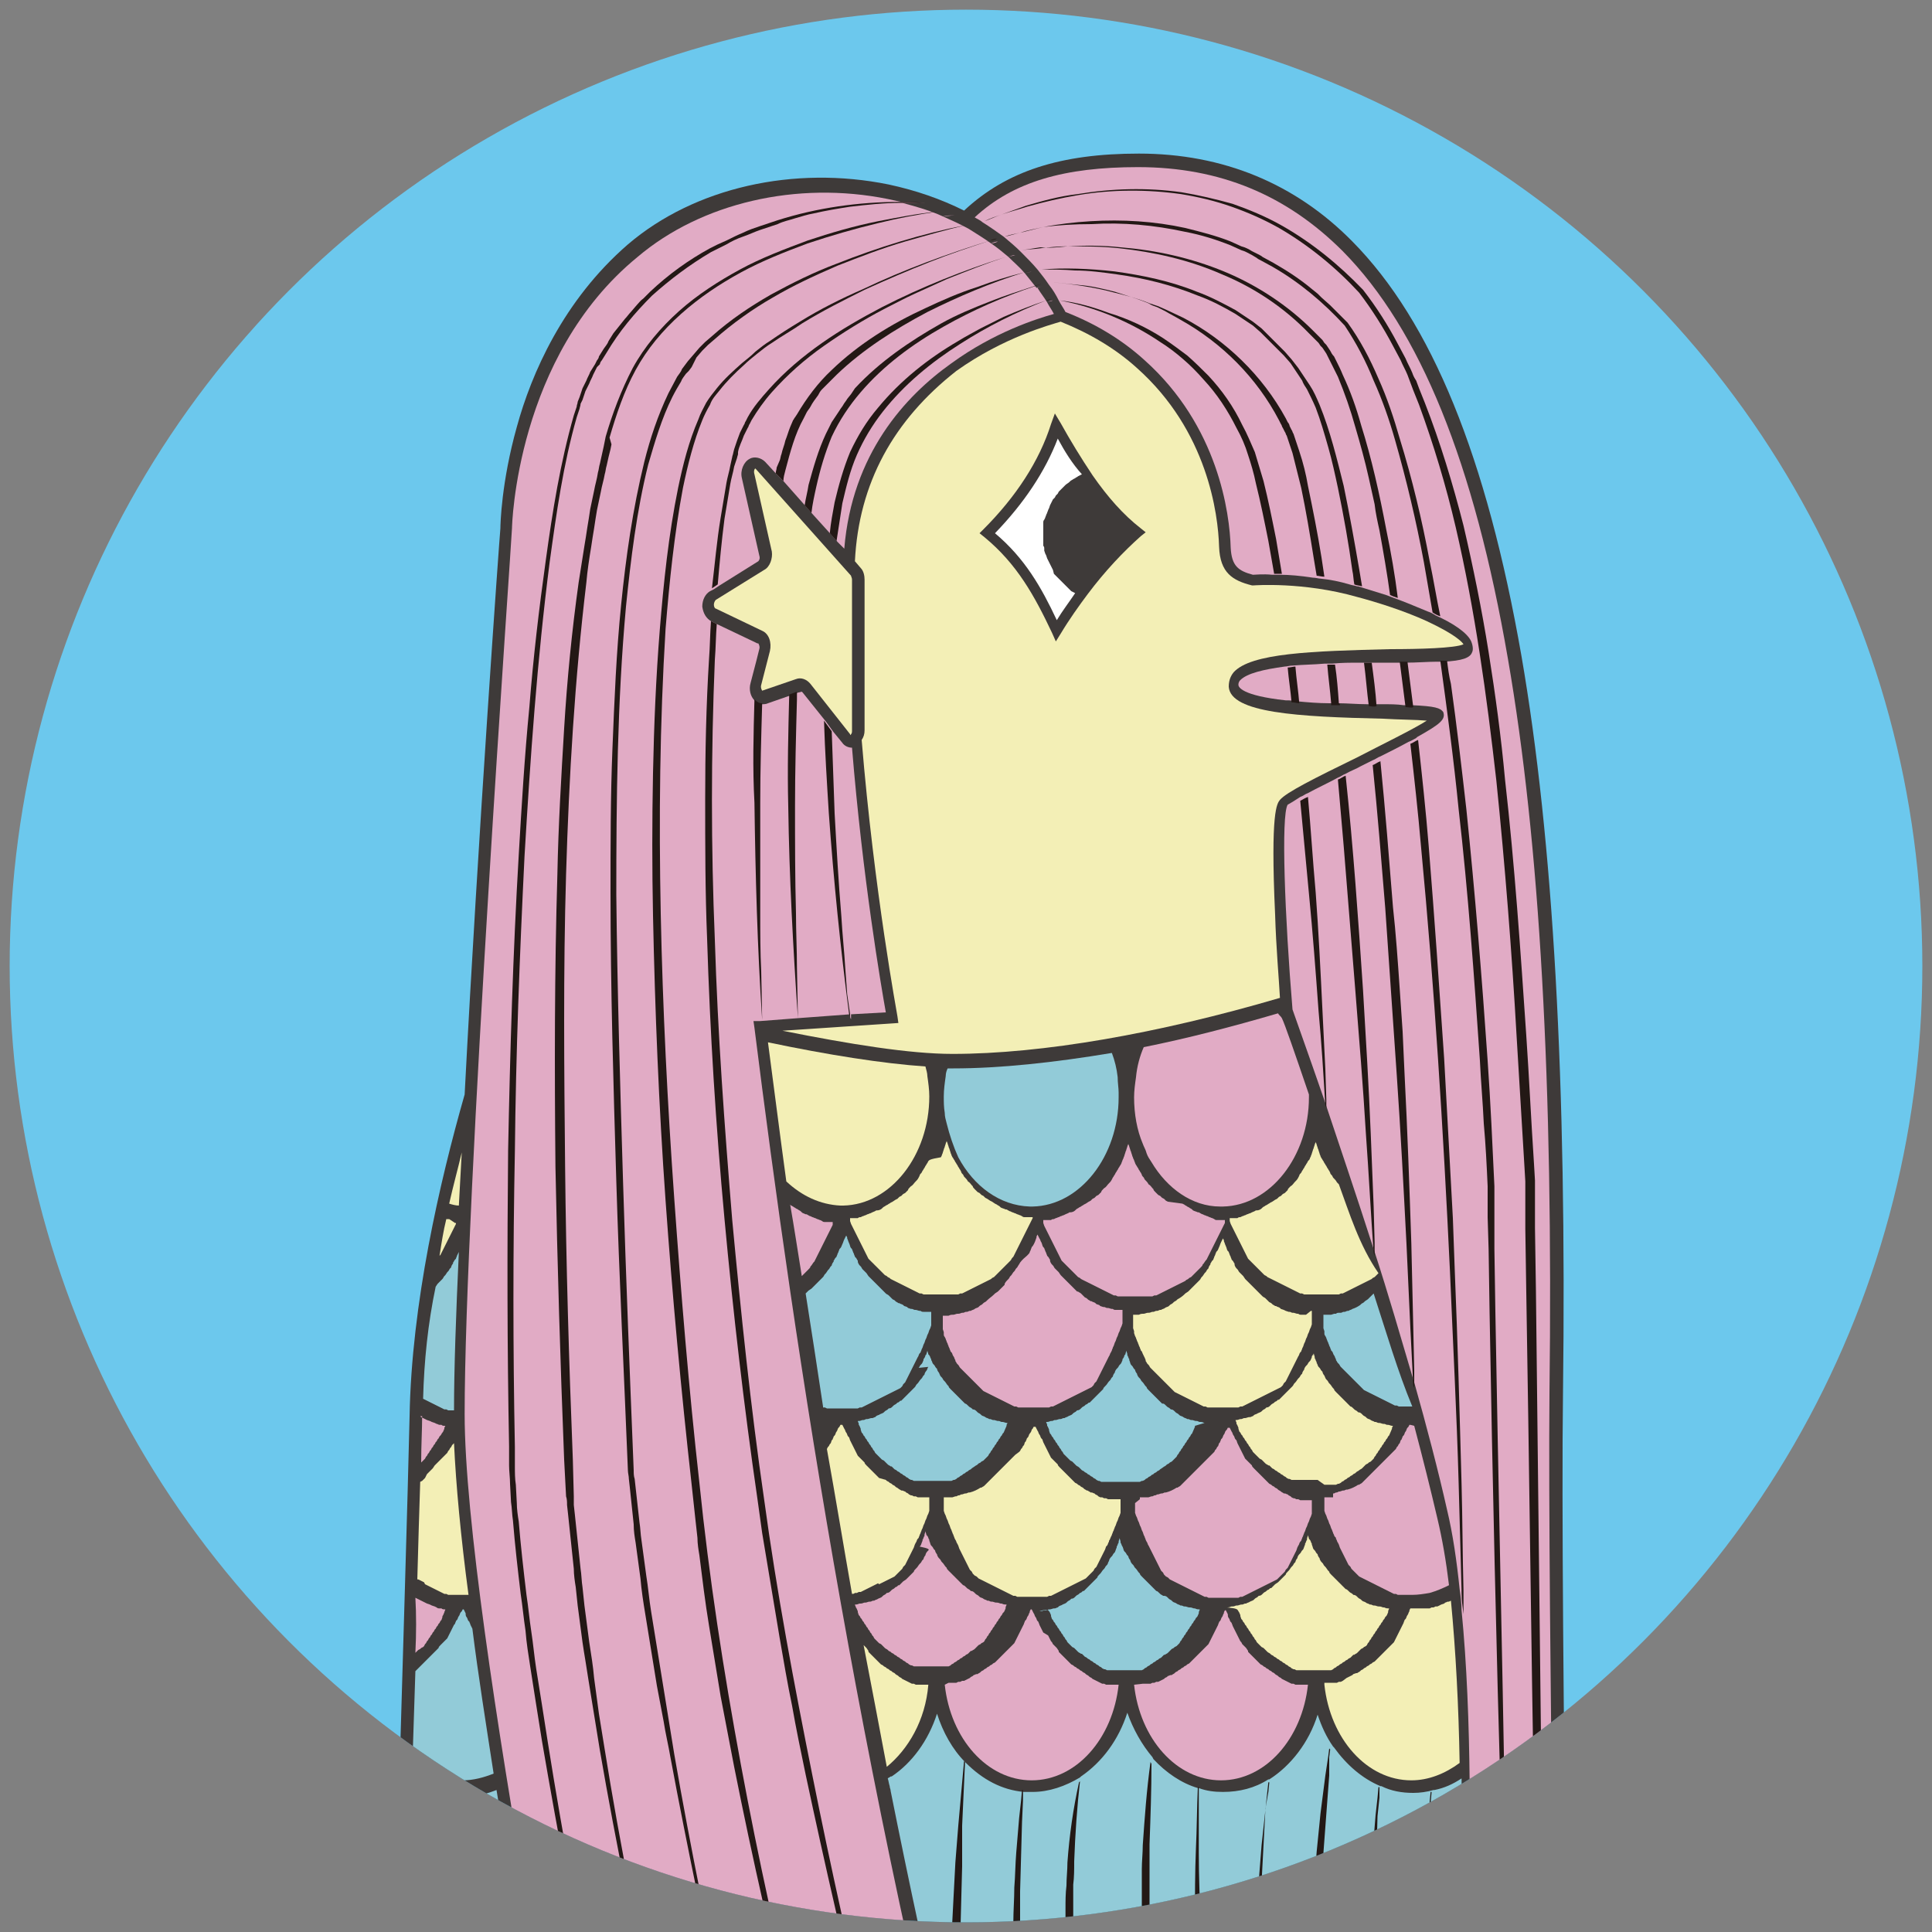 <?xml version="1.0" encoding="utf-8"?>
<!-- Generator: Adobe Illustrator 25.0.1, SVG Export Plug-In . SVG Version: 6.00 Build 0)  -->
<svg version="1.1" id="_x32_00x200" xmlns="http://www.w3.org/2000/svg" xmlns:xlink="http://www.w3.org/1999/xlink" x="0px"
	 y="0px" viewBox="0 0 200 200" style="enable-background:new 0 0 200 200;" xml:space="preserve">
<rect x="0" y="0" width="200" height="200" fill="#808080" stroke="none"/>
<style type="text/css">
	.st0{fill:#6CC8ED;}
	.st1{clip-path:url(#SVGID_2_);fill:#3E3A39;}
	.st2{clip-path:url(#SVGID_2_);fill:#92CBD8;}
	.st3{clip-path:url(#SVGID_2_);fill:#F3EFB6;}
	.st4{clip-path:url(#SVGID_2_);fill:#E1ABC5;}
	.st5{clip-path:url(#SVGID_2_);fill:#231815;}
	.st6{clip-path:url(#SVGID_2_);fill:#FFFFFF;}
</style>
<g>
	<circle class="st0" cx="100" cy="100" r="99"/>
	<g>
		<defs>
			<circle id="SVGID_1_" cx="100" cy="100" r="99"/>
		</defs>
		<clipPath id="SVGID_2_">
			<use xlink:href="#SVGID_1_"  style="overflow:visible;"/>
		</clipPath>
		<path class="st1" d="M41.2,188.9c0.5-17.3,1-33.6,1.2-42.3c0.2-11.6,3.1-24.2,5.7-33.3c1.4-26.9,3.6-57.6,3.7-58.6
			c0-0.4,0.1-4.8,1.7-10.5C55,38.7,58.3,31.1,65,25.3c6.9-5.9,17.2-8.2,27-6.2c2.8,0.6,5.4,1.5,7.8,2.7c4.4-4.1,10-5.9,18.1-5.9
			c8.7,0,16.2,3.1,22.1,9.1c8.2,8.3,13.9,22.3,17.5,42.9c3.3,19.1,4.7,44.1,4.3,76.4c-0.3,22.1,0.9,95.1,1,95.9l0,0.7h-7.2
			c0.3,2.6,0.6,5.4,0.9,8c1,9.9,1.8,22.1,0.2,24.2c-0.3,0.4-0.7,0.5-0.9,0.5h0c-1.3,0-3.2-1.4-6.6-12c-0.6-1.9-1.1-3.7-1.6-5.4
			c0.1,1.3,0.1,2.7,0.1,4.2c0.2,9.9-0.6,12-1.3,12.7c-0.3,0.3-0.6,0.4-0.9,0.4l0,0c-1.3,0-3.1-1.4-5.6-11.8
			c-0.4-1.8-0.8-3.6-1.1-5.2c-0.2,6.1-0.9,14.6-2.9,16.5c-0.4,0.4-0.9,0.5-1.2,0.5c-2,0-3.9-6.1-8.5-22.3
			c-1.9-6.6-3.8-13.4-5.6-18.6c-2.7-7.8-4-8.4-4.3-8.5c-0.1,0-1.3,0.2-2.5,8.5c-0.8,5.4-1.3,12.4-1.8,19.2
			c-1.3,17-1.9,21.6-3.8,21.6c-1.2,0-2.7-1.4-4.6-12c-0.1-0.7-0.2-1.4-0.4-2.1c0,0.3,0,0.6,0,1c-0.4,11-1.7,12.3-2.1,12.8
			c-0.4,0.4-0.8,0.5-1,0.5h0c-0.9,0-1.7-1.2-2.7-4.1c-0.7-1.9-1.4-4.6-2.2-8c-0.4-1.6-0.7-3.2-1-4.7c-0.1,6.1-0.5,14.2-2.4,16.2
			c-0.4,0.5-0.9,0.6-1.2,0.6h0c-2.2,0-3.9-5.2-7.8-19c-1.3-4.4-2.6-9.3-4.1-13.7H68c0.4,4.6,1,9.5,1.7,14.2
			c1.4,9.1,1.2,15.6-0.6,17.7c-0.5,0.6-1.2,0.8-1.6,0.8c-0.7,0-1.4-0.7-2.7-4c-0.7-1.9-1.5-4.6-2.5-8c-0.5-1.9-1-3.8-1.5-5.5
			c0.1,6.2-0.1,15-1.9,16.9c-0.4,0.4-0.8,0.5-1.1,0.5c-1.2,0-3-1.3-5.4-12c-0.5-1.9-0.9-3.9-1.2-5.6c-0.1,1.7-0.2,3.6-0.3,5.5
			c-0.8,10.6-2.1,12.1-3.3,12.1l0,0c-0.5,0-1.2-0.3-2.4-2.5c-0.7-1.4-1.5-3.4-2.3-5.6c-1.7-5.3-2.9-11.2-3.2-16.2
			C39.5,244.1,40.4,216,41.2,188.9z"/>
		<path class="st2" d="M41.1,249.1c0.3,4.8,1.4,10.4,3,15.5c1.7,5.2,3.1,7.3,3.6,7.6c0.3-0.2,1.3-1.7,2-11.4
			c0.4-5.5,0.5-10.9,0.5-11l1.3-0.1c0,0.1,0.9,5.8,2.2,11.5c2.5,10.8,4.1,11,4.2,11h0l0.2-0.1c1.8-1.9,1.7-14.6,1.3-22.2l1.3-0.2
			c0,0.1,1.3,5.5,2.8,10.9c2.7,9.8,3.9,11.3,4.1,11.6c0.1,0,0.3-0.1,0.5-0.3c1.2-1.4,1.9-6.5,0.3-16.6c-0.6-3.8-1.3-9.2-1.7-14.4h-5
			l-0.1-0.5c-0.1-0.4-4.2-20.4-8.1-42.5c-0.2-1-0.4-2.1-0.5-3.1c-0.5-3.2-1.1-6.3-1.6-9.5c-0.8,0.3-1.7,0.6-2.6,0.7l-0.1,0
			c-0.3,0-0.6,0-0.9,0c-1.2,0-2.3-0.2-3.3-0.7l-0.1,0c-0.7-0.3-1.3-0.6-1.9-1c0,1.6-0.1,3.2-0.1,4.9
			C41.7,216.1,40.8,244.1,41.1,249.1z"/>
		<path class="st3" d="M46.5,126.2c-0.1,0-0.2,0-0.3,0l0,0c-0.3,1.2-0.5,2.5-0.7,3.8l0.1-0.1l0.1-0.2l0.1-0.2l0.1-0.2l0.1-0.2
			l0.1-0.2l0.1-0.2l0.1-0.2l0.1-0.2l0.1-0.2l0.1-0.2l0.1-0.2l0.1-0.2l0.1-0.2l0.1-0.2l0.1-0.2l0.1-0.2l0-0.1l-0.1,0L46.5,126.2z"/>
		<path class="st4" d="M43.7,146.6c0,1.4-0.1,3-0.1,4.8l0.1-0.1l0.1-0.1l0.1-0.1l0.1-0.1l0.1-0.2l0.1-0.1l0.1-0.2l0.1-0.1l0.1-0.2
			l0.1-0.1l0.1-0.2l0.1-0.1l0.1-0.2l0.1-0.1l0.1-0.2l0.1-0.1l0.1-0.2l0.1-0.1l0.1-0.2l0.1-0.1c0.1-0.1,0.1-0.2,0.2-0.3l0,0
			c0.1-0.1,0.1-0.2,0.2-0.4l0-0.1l0.1-0.2l0,0l-0.1,0c-0.1,0-0.2,0-0.3-0.1l-0.2,0c-0.1,0-0.2-0.1-0.3-0.1l-0.2-0.1l-0.3-0.1
			l-0.2-0.1l-0.3-0.1l-0.2-0.1l-0.2-0.1l-0.2-0.1l-0.1-0.1L43.7,146.6z"/>
		<path class="st2" d="M43.8,144.8l0.2,0.1l0.2,0.1l0.2,0.1l0.2,0.1l0.2,0.1l0.2,0.1l0.2,0.1l0.2,0.1l0.2,0.1l0.2,0.1l0.2,0.1l0.2,0
			l0.2,0.1l0.2,0c0.1,0,0.2,0,0.3,0l0.1,0c0-4.2,0.2-9.9,0.5-16.4l-0.1,0.2l-0.1,0.2c0,0.1-0.1,0.2-0.1,0.3l-0.1,0.1
			c-0.1,0.1-0.1,0.2-0.2,0.3l0,0.1c-0.1,0.1-0.2,0.3-0.2,0.4l-0.1,0.1c-0.1,0.1-0.1,0.2-0.2,0.3l-0.1,0.1l-0.2,0.3l-0.1,0.1
			c-0.1,0.1-0.1,0.2-0.2,0.3l-0.1,0.1c-0.1,0.1-0.2,0.2-0.3,0.3l-0.1,0.1l-0.2,0.3C44.3,137,43.9,140.9,43.8,144.8L43.8,144.8z"/>
		<path class="st3" d="M46.9,149.5l-0.1,0.1l-0.1,0.2l-0.1,0.1l-0.1,0.2l-0.1,0.1l-0.1,0.2l-0.1,0.1l-0.2,0.2l-0.1,0.1l-0.2,0.2
			l-0.1,0.1c-0.2,0.2-0.4,0.4-0.6,0.6l0,0l-0.2,0.3l-0.1,0.1l-0.2,0.2l-0.1,0.1l-0.2,0.2L44,153l-0.2,0.2l-0.1,0.1l-0.2,0.1
			c-0.1,3-0.2,6.4-0.3,10.1l0.1,0l0.2,0.1l0.2,0.1l0.2,0.1L44,164l0.2,0.1l0.2,0.1l0.2,0.1l0.2,0.1l0.2,0.1l0.2,0.1l0.2,0.1l0.2,0.1
			l0.2,0.1l0.2,0.1l0.2,0l0.2,0.1l0.2,0l0.3,0l0.1,0c0.1,0,0.3,0,0.4,0l0,0c0.4,0,0.7,0,1.1,0c-0.8-6-1.3-11.4-1.5-15.7L46.9,149.5z
			"/>
		<path class="st4" d="M43,171.1l0.2-0.2l0.1-0.1l0.2-0.1l0.1-0.1l0.2-0.1l0.1-0.1l0.1-0.2l0.1-0.1l0.1-0.2l0.1-0.1l0.1-0.2l0.1-0.1
			l0.1-0.2l0.1-0.1l0.1-0.2l0.1-0.1l0.1-0.2l0.1-0.1l0.1-0.2l0.1-0.1l0.1-0.2l0.1-0.1l0.1-0.2l0.1-0.1l0.1-0.3l0-0.1
			c0.1-0.1,0.1-0.2,0.2-0.4l0,0c0-0.1,0.1-0.2,0.1-0.3l0,0l-0.1,0c-0.1,0-0.2,0-0.3-0.1l-0.2,0c-0.1,0-0.2,0-0.3-0.1l-0.2-0.1
			l-0.3-0.1l-0.2-0.1l-0.3-0.1l-0.2-0.1l-0.2-0.1l-0.2-0.1l-0.2-0.1l-0.2-0.1l-0.2-0.1C43.1,167.1,43.1,169.1,43,171.1L43,171.1z"/>
		<path class="st2" d="M48.9,168.6l-0.1-0.2l-0.1-0.2c0-0.1-0.1-0.2-0.1-0.3l-0.1-0.1c-0.1-0.1-0.1-0.3-0.2-0.4l0,0
			c-0.1-0.1-0.1-0.3-0.1-0.4l-0.1-0.2l-0.1-0.2h0h-0.1h0h0l-0.1,0.2l-0.1,0.1c-0.1,0.1-0.1,0.3-0.2,0.4l0,0
			c-0.1,0.1-0.1,0.3-0.2,0.4l-0.1,0.1c0,0.1-0.1,0.2-0.1,0.3l-0.1,0.1l-0.1,0.2l-0.1,0.2l-0.1,0.2l-0.1,0.2l-0.1,0.2l-0.1,0.2
			l-0.1,0.2l-0.1,0.1l-0.2,0.2l-0.1,0.1l-0.2,0.2l-0.1,0.1c-0.1,0.1-0.2,0.2-0.2,0.3l0,0c-0.1,0.1-0.2,0.2-0.3,0.3l-0.1,0.1
			l-0.2,0.2l-0.1,0.1l-0.2,0.2l-0.1,0.1l-0.2,0.2l-0.1,0.1l-0.2,0.2l-0.1,0.1l-0.2,0.2l-0.1,0.1l-0.2,0.2l-0.1,0.1L43,173
			c-0.1,3-0.2,6.1-0.3,9.3c1.5,1.3,3.3,2,5.2,2c1.1,0,2.2-0.3,3.2-0.7C50.3,178.4,49.5,173.4,48.9,168.6L48.9,168.6z"/>
		<path class="st3" d="M47.5,124.8c0.1-1.8,0.2-3.6,0.3-5.5c-0.4,1.7-0.9,3.5-1.3,5.3C46.8,124.7,47.2,124.8,47.5,124.8z"/>
		<path class="st4" d="M159.7,239.5c0,0.2,0,0.4,0,0.6C159.7,239.9,159.7,239.7,159.7,239.5h1.7c-0.1-7.3-1.2-74.2-1-95.2
			c0.4-32.2-1-57.1-4.3-76.1c-3.5-20.3-9.1-34.1-17.1-42.2c-5.8-5.8-12.7-8.7-21.2-8.7c-7.6,0-12.9,1.5-16.9,5.2
			c0.3,0.2,0.6,0.3,0.8,0.5l0,0c0.8,0.5,1.5,1,2.2,1.5l0,0c0.6,0.5,1.2,1,1.8,1.6l0,0c0.6,0.6,1.2,1.2,1.7,1.8l0,0
			c0.4,0.5,0.8,1,1.2,1.6l0,0c0.4,0.5,0.7,1,1,1.6l0,0c0.2,0.4,0.5,0.8,0.7,1.2c3.1,1.2,5.9,2.9,8.2,5c7.6,6.8,8.8,15.8,8.9,19.4
			c0.1,1.9,0.8,2.4,2.3,2.8c0.3,0,1-0.1,2,0c0.3,0,0.5,0,0.8,0c1,0,2.1,0.1,3.4,0.3c0.3,0,0.6,0.1,0.8,0.1c1,0.1,2,0.3,3,0.6
			c0.3,0.1,0.5,0.1,0.8,0.2l0.1,0c0,0,1.3,0.4,2.9,0.9c0.3,0.1,0.5,0.2,0.8,0.3c1.1,0.4,2.3,0.9,3.5,1.4c0.3,0.1,0.5,0.2,0.8,0.4
			c1.8,0.8,3.3,1.8,3.7,2.7c0.2,0.5,0.2,0.9,0.1,1.1c-0.2,0.6-1,0.9-3,1c-0.2,0-0.5,0-0.7,0c-0.9,0-2,0.1-3.3,0.1
			c-0.3,0-0.5,0-0.8,0c-0.3,0-0.6,0-1,0c-0.6,0-1.3,0-2,0c-0.3,0-0.5,0-0.8,0c-1,0-2,0-2.9,0.1c-0.3,0-0.6,0-0.8,0
			c-1.1,0.1-2.2,0.1-3.3,0.2c-0.3,0-0.6,0.1-0.8,0.1c-2.2,0.3-3.9,0.7-4.6,1.4c-0.2,0.2-0.2,0.4-0.2,0.5c0,0.2,0.3,1.1,4.9,1.6
			c0.1,0,0.2,0,0.3,0c0.3,0,0.6,0.1,0.9,0.1c1,0.1,2.2,0.2,3.3,0.2c0.3,0,0.6,0,0.9,0c1,0,2,0.1,3,0.1c0.3,0,0.6,0,0.8,0
			c0.3,0,0.5,0,0.7,0c0.9,0,1.6,0,2.3,0.1c0.3,0,0.6,0,0.8,0c2.5,0.1,3,0.3,3.3,0.7c0.3,0.8-0.4,1.3-2.7,2.6l-0.1,0.1
			c-0.2,0.1-0.5,0.3-0.8,0.4c-0.9,0.5-1.9,1-2.9,1.5c-0.3,0.1-0.5,0.3-0.8,0.4c-0.4,0.2-0.8,0.4-1.2,0.6c-0.5,0.3-1.1,0.5-1.6,0.8
			c-0.3,0.1-0.5,0.3-0.8,0.4c-1.1,0.6-2.2,1.1-3.1,1.6c-0.3,0.1-0.5,0.3-0.8,0.4c-0.6,0.4-1.1,0.7-1.3,0.8
			c-0.7,1.1-0.3,11.6,0.5,21.2c0.2,0.6,1.5,4.2,3.3,9.4c0,0.1,0.1,0.2,0.1,0.3c1.4,4.2,3.2,9.5,5,15.1c0,0.1,0.1,0.2,0.1,0.3
			c1.4,4.3,2.7,8.8,4,13.2c0,0.1,0.1,0.2,0.1,0.3c1.3,4.6,2.5,9.2,3.4,13.2c0.6,2.5,1,5.3,1.3,8.2c0.1,0.7,0.2,1.5,0.2,2.2
			c1.1,11.2,0.9,24.5,0.7,35.7c-0.1,9.2-0.3,17.1,0.5,19.7c0.7,2.4,1.8,9.1,2.7,16.8h1.6c0,0.2,0,0.4,0,0.6l0-0.6H159.7z"/>
		<path class="st2" d="M95.2,240.8h-6.5h-0.1h-4.8h-0.1h-3.7c1.4,4.4,2.7,9.1,4,13.4c1.4,4.9,2.7,9.6,3.9,12.9
			c1.8,5,2.6,5.1,2.6,5.1c0,0,0.1,0,0.3-0.2c2-2.1,2.2-14.4,1.9-22.2l1.3-0.1c0,0.1,1,5.5,2.3,11.1c2.3,10,3.5,11.3,3.8,11.5
			l0.1-0.1c1.7-1.7,2-14.6,1.8-22.3l1.3-0.1c0,0.1,0.6,5.7,1.6,11.3c1.7,9.6,2.9,10.9,3.3,11.1c0.2-0.3,0.8-1.5,1.4-6.5
			c0.5-3.8,0.8-8.7,1.2-13.9c1.5-19.8,2.6-29.1,5.7-28.9c1.2,0.1,2.6,1.3,5.5,9.3c1.8,5.2,3.8,12,5.6,18.6c1.6,5.5,3,10.7,4.4,14.7
			c1.9,5.7,2.7,6.5,3,6.7l0.2-0.1c1.9-1.9,2.6-14.2,2.6-22l1.3-0.1c0,0.1,0.9,5.7,2.3,11.3c2.4,9.9,4,10.8,4.3,10.8
			c0.2-0.2,1.1-1.7,0.9-11.5c-0.1-5.4-0.5-10.8-0.5-10.8l1.3-0.2c0,0.1,1.4,5.8,3.2,11.5c3.1,9.8,4.8,10.9,5.3,11
			c0.6-0.8,1.1-6.4-0.5-22.8c-1.1-11-2.8-23.1-3.7-26.4c-0.8-2.8-0.7-10.4-0.5-20.1c0.1-5.9,0.2-12.3,0.1-18.7
			c-0.9,0.6-1.8,1-2.8,1.2l-0.1,0c-0.7,0.2-1.4,0.3-2.1,0.3c-1.2,0-2.3-0.2-3.3-0.7l-0.1,0c-1.9-0.8-3.5-2.2-4.8-4l-0.1-0.1
			c-0.7-1-1.2-2.1-1.6-3.3c-0.9,2.9-2.8,5.3-5,6.7l-0.1,0c-1.4,0.9-3,1.3-4.7,1.3c-0.9,0-1.7-0.1-2.5-0.4l-0.1,0
			c-1.7-0.5-3.3-1.6-4.6-3l-0.1-0.2c-1.1-1.3-2-2.9-2.6-4.6c-0.9,2.8-2.6,5.1-4.8,6.6l-0.1,0.1c-1.5,0.9-3.2,1.5-4.9,1.5
			c-0.3,0-0.6,0-0.8,0l-0.1,0c-2.3-0.2-4.3-1.3-6-3l-0.1-0.1c-1.3-1.3-2.3-3.1-2.9-5c-0.9,2.8-2.6,5.1-4.7,6.5l-0.1,0
			c-0.1,0.1-0.2,0.1-0.3,0.2c0.1,0.3,0.1,0.5,0.2,0.8c0,0.2,0.1,0.3,0.1,0.5c1.9,9.5,4,19.4,6.4,29.4c0.3,1.3,0.6,2.7,1,4
			c1.7,6.9,3.5,13.9,5.4,20.9l0.2,0.8h-3.7h-0.2h-5.9H95.2z"/>
		<path class="st3" d="M79.1,59l-5,3.1c-0.1,0.1-0.2,0.3-0.2,0.5c0,0.2,0.1,0.4,0.2,0.4l4.8,2.3c0.7,0.3,1,1.2,0.8,2.1l-0.9,3.5
			c-0.1,0.3,0.1,0.6,0.1,0.6l3.5-1.2c0.5-0.2,1.1,0,1.5,0.5L88,76l0,0.1c0,0,0.2-0.1,0.2-0.4V60c0-0.2-0.1-0.3-0.1-0.4l-9.9-11.1
			l0,0c-0.1,0-0.2,0.3-0.1,0.6l1.8,8C80,57.8,79.7,58.7,79.1,59z"/>
		<path class="st3" d="M89.1,58.8c0.3,0.3,0.4,0.8,0.4,1.2v15.6c0,0.4-0.1,0.7-0.3,1c1.3,15.8,3.7,28.5,3.7,28.6l0.1,0.7l-12,0.8
			c7,1.4,13.2,2.4,17.6,2.4c9.3,0,21.3-2.1,33.9-5.8c-0.1-1.9-0.4-5.2-0.5-8.6c-0.5-10.8,0.2-11.5,0.5-11.9c0.7-0.8,3.5-2.2,8-4.4
			c2.5-1.3,5.8-2.9,7.2-3.8c-1.1-0.1-2.9-0.1-4.5-0.2c-8.9-0.2-15.8-0.6-16-3.3c0-0.5,0.1-1,0.5-1.5c1.8-2,8.1-2.2,16.2-2.4
			c3,0,6.7-0.1,7.6-0.5c-0.1-0.2-0.8-1-3.8-2.4c-2.4-1.1-5.3-2-7.2-2.5c-5.6-1.6-10.7-1.2-10.7-1.2l-0.1,0l-0.1,0
			c-2-0.5-3.3-1.3-3.4-4c-0.1-3.4-1.2-12-8.5-18.5c-2.2-2-4.9-3.6-7.9-4.8c-1,0.3-5.9,1.6-10.8,5.1C92.5,43.5,88.9,50,88.5,58.1
			L89.1,58.8z"/>
		<path class="st4" d="M97.8,174.4c0.6,5.6,4.4,9.9,9,9.9c4.6,0,8.4-4.3,9-9.9l0,0l-0.1,0c-0.1,0-0.2,0-0.3,0l-0.1,0l-0.2,0l-0.2,0
			l-0.2,0l-0.2,0l-0.2-0.1l-0.2,0l-0.2-0.1l-0.2-0.1l-0.2-0.1l-0.2-0.1l-0.2-0.1l-0.1-0.1l-0.2-0.1l-0.1-0.1
			c-0.1-0.1-0.2-0.1-0.3-0.2l-0.1-0.1l-0.2-0.1l-0.1-0.1l-0.2-0.1l-0.1-0.1l-0.2-0.1l-0.1-0.1l-0.2-0.1l-0.1-0.1l-0.2-0.1l-0.1-0.1
			l-0.2-0.2l-0.1-0.1l-0.2-0.2l-0.1-0.1l-0.2-0.2l-0.1-0.1c-0.1-0.1-0.2-0.2-0.3-0.3l0-0.1l-0.2-0.3l-0.1-0.1l-0.2-0.2l-0.1-0.1
			l-0.1-0.2l-0.1-0.1l-0.1-0.2l-0.1-0.2l-0.1-0.2L108,169l-0.1-0.2l-0.1-0.2l-0.1-0.2l-0.1-0.2c0-0.1-0.1-0.2-0.1-0.3l-0.1-0.1
			c-0.1-0.1-0.1-0.3-0.2-0.4l0,0c-0.1-0.1-0.1-0.3-0.2-0.4l-0.1-0.2l-0.1-0.2h0h-0.1h0h0l-0.1,0.2l0,0.1c-0.1,0.1-0.1,0.3-0.2,0.4
			l0,0c-0.1,0.1-0.1,0.3-0.2,0.4l-0.1,0.1c0,0.1-0.1,0.2-0.1,0.3l-0.1,0.2l-0.1,0.2l-0.1,0.2l-0.1,0.2l-0.1,0.2l-0.1,0.2l-0.1,0.2
			l-0.1,0.2l-0.1,0.2l-0.1,0.2l-0.1,0.1l-0.2,0.2l-0.1,0.1l-0.2,0.2l-0.1,0.1c-0.1,0.1-0.2,0.2-0.3,0.3l-0.1,0.1l-0.2,0.2l-0.1,0.1
			l-0.2,0.2l-0.1,0.1l-0.2,0.2l-0.1,0.1l-0.2,0.1l-0.1,0.1l-0.2,0.1l-0.1,0.1l-0.2,0.1l-0.1,0.1l-0.2,0.1l-0.1,0.1l-0.2,0.1
			l-0.1,0.1c-0.1,0.1-0.2,0.1-0.3,0.2l-0.1,0c-0.1,0-0.2,0.1-0.3,0.1l-0.1,0.1l-0.2,0.1l-0.1,0.1l-0.2,0.1l-0.2,0.1l-0.2,0.1l-0.2,0
			l-0.2,0.1l-0.2,0l-0.2,0.1l-0.2,0l-0.2,0l-0.1,0c-0.1,0-0.2,0-0.3,0L97.8,174.4L97.8,174.4z"/>
		<path class="st4" d="M117.4,174.4c0.6,5.6,4.4,9.9,9,9.9s8.4-4.3,9-9.9l0,0l-0.1,0c-0.1,0-0.2,0-0.3,0l-0.1,0l-0.2,0l-0.2,0
			l-0.2,0l-0.2,0l-0.2-0.1l-0.2,0l-0.2-0.1l-0.2-0.1l-0.2-0.1l-0.2-0.1l-0.2-0.1l-0.1-0.1l-0.2-0.1l-0.1-0.1
			c-0.1-0.1-0.2-0.1-0.3-0.2l-0.1-0.1l-0.2-0.1l-0.1-0.1l-0.2-0.1l-0.1-0.1l-0.2-0.1l-0.1-0.1l-0.2-0.1l-0.1-0.1l-0.2-0.1l-0.1-0.1
			l-0.2-0.2l-0.1-0.1l-0.2-0.2l-0.1-0.1l-0.2-0.2l-0.1-0.1c-0.1-0.1-0.2-0.2-0.3-0.3l0-0.1l-0.2-0.3l-0.1-0.1l-0.2-0.2l-0.1-0.1
			l-0.1-0.2l-0.1-0.1l-0.1-0.2l-0.1-0.2l-0.1-0.2l-0.1-0.2l-0.1-0.2l-0.1-0.2l-0.1-0.2l-0.1-0.2c0-0.1-0.1-0.2-0.1-0.3l-0.1-0.1
			c-0.1-0.1-0.1-0.3-0.2-0.4l0,0c-0.1-0.1-0.1-0.3-0.1-0.4l-0.1-0.2l-0.1-0.2h0h-0.1h0h0l-0.1,0.2l0,0.1c-0.1,0.1-0.1,0.3-0.2,0.4
			l0,0c-0.1,0.1-0.1,0.3-0.2,0.4l-0.1,0.1c0,0.1-0.1,0.2-0.1,0.3l-0.1,0.2l-0.1,0.2l-0.1,0.2l-0.1,0.2l-0.1,0.2l-0.1,0.2l-0.1,0.2
			l-0.1,0.2l-0.1,0.2l-0.1,0.2l-0.1,0.1l-0.2,0.2l-0.1,0.1l-0.2,0.2l-0.1,0.1c-0.1,0.1-0.2,0.2-0.3,0.3l-0.1,0.1l-0.2,0.2l-0.1,0.1
			l-0.2,0.2l-0.1,0.1l-0.2,0.2l-0.1,0.1l-0.2,0.1l-0.1,0.1l-0.2,0.1l-0.1,0.1l-0.2,0.1l-0.1,0.1l-0.2,0.1l-0.1,0.1l-0.2,0.1
			l-0.1,0.1c-0.1,0.1-0.2,0.1-0.3,0.2l-0.1,0c-0.1,0-0.2,0.1-0.3,0.1l-0.1,0.1l-0.2,0.1l-0.1,0.1l-0.2,0.1l-0.2,0.1l-0.2,0.1l-0.2,0
			l-0.2,0.1l-0.2,0l-0.2,0.1l-0.2,0l-0.2,0l-0.1,0c-0.1,0-0.2,0-0.3,0L117.4,174.4L117.4,174.4z"/>
		<path class="st3" d="M137.1,174.4c0.6,5.6,4.4,9.9,9,9.9c1.8,0,3.5-0.7,5-1.8c-0.1-5.9-0.4-11.6-0.9-16.8l-0.2,0.1l-0.1,0
			c-0.1,0-0.2,0.1-0.3,0.1l-0.1,0.1l-0.3,0.1l-0.2,0.1l-0.2,0.1l-0.2,0l-0.2,0.1l-0.2,0l-0.2,0.1l-0.2,0l-0.2,0l-0.2,0l-0.3,0
			l-0.2,0c-0.1,0-0.2,0-0.3,0l-0.1,0c-0.1,0-0.3,0-0.4,0H146l-0.1,0.2l0,0.1c-0.1,0.1-0.1,0.3-0.2,0.4l0,0c-0.1,0.1-0.1,0.3-0.2,0.4
			l-0.1,0.1c0,0.1-0.1,0.2-0.1,0.3l-0.1,0.2l-0.1,0.2l-0.1,0.2l-0.1,0.2l-0.1,0.2l-0.1,0.2l-0.1,0.2l-0.1,0.2l-0.1,0.2l-0.1,0.2
			l-0.1,0.1l-0.2,0.2l-0.1,0.1l-0.2,0.2l-0.1,0.1c-0.1,0.1-0.2,0.2-0.3,0.3l-0.1,0.1l-0.2,0.2l-0.1,0.1l-0.2,0.2l-0.1,0.1l-0.2,0.2
			l-0.1,0.1l-0.2,0.1l-0.1,0.1l-0.2,0.1l-0.1,0.1l-0.2,0.1l-0.1,0.1l-0.2,0.1l-0.1,0.1l-0.2,0.1l-0.1,0.1c-0.1,0.1-0.2,0.1-0.3,0.2
			l-0.1,0l-0.3,0.1l-0.1,0.1l-0.2,0.1l-0.2,0.1l-0.2,0.1L139,174l-0.2,0.1l-0.2,0l-0.2,0.1l-0.2,0l-0.2,0l-0.2,0l-0.2,0l-0.2,0
			l-0.3,0L137.1,174.4L137.1,174.4z"/>
		<path class="st4" d="M132.7,105.4c-0.1-0.2-0.3-0.3-0.4-0.5c-4.8,1.4-9.4,2.6-13.9,3.5c-0.4,0.9-0.7,2-0.8,3.1
			c-0.1,0.7-0.2,1.4-0.2,2.1c0,1.7,0.3,3.4,0.9,4.8c0.1,0.3,0.3,0.6,0.4,1c0.1,0.3,0.3,0.6,0.5,0.9c1.6,2.7,4.2,4.6,7.1,4.6l0.1,0
			h0.1l0.1,0c4.9-0.1,8.9-5.2,8.9-11.3c0-0.1,0-0.2,0-0.3C134,108.9,133,106,132.7,105.4z"/>
		<path class="st3" d="M96.1,120.2l-0.1,0.2c-0.1,0.1-0.1,0.2-0.2,0.3l-0.1,0.2c-0.1,0.1-0.1,0.2-0.2,0.3l-0.1,0.2
			c-0.1,0.1-0.2,0.2-0.2,0.3l-0.1,0.2c-0.1,0.2-0.2,0.3-0.4,0.5c-0.1,0.1-0.2,0.3-0.4,0.4l-0.1,0.1c-0.1,0.1-0.2,0.2-0.2,0.3
			l-0.1,0.1l-0.2,0.2l-0.2,0.1l-0.2,0.2l-0.2,0.1l-0.2,0.2l-0.2,0.1l-0.3,0.2l-0.2,0.1c-0.1,0.1-0.2,0.1-0.3,0.2l-0.2,0.1
			c-0.1,0.1-0.2,0.1-0.3,0.2l-0.1,0.1c-0.1,0.1-0.3,0.2-0.5,0.2l-0.1,0c-0.1,0.1-0.2,0.1-0.4,0.2l-0.2,0.1c-0.1,0-0.2,0.1-0.3,0.1
			l-0.2,0.1c-0.1,0-0.2,0.1-0.3,0.1l-0.2,0.1c-0.1,0-0.2,0-0.3,0.1l-0.2,0c-0.1,0-0.2,0-0.3,0l-0.2,0l-0.1,0l0,0.1l0,0.2l0.1,0.3
			l0.1,0.2l0.1,0.2l0.1,0.2l0.1,0.2l0.1,0.2l0.1,0.2l0.1,0.2l0.1,0.2l0.1,0.2l0.1,0.2l0.1,0.2l0.1,0.2l0.1,0.2l0.1,0.2l0.1,0.2
			l0.1,0.2l0.1,0.2l0.1,0.2l0.1,0.1l0.2,0.2l0.1,0.1c0.1,0.1,0.2,0.2,0.3,0.3l0.1,0.1l0.2,0.2l0.1,0.1l0.2,0.2l0.1,0.1l0.2,0.2
			l0.1,0.1l0.2,0.1l0.1,0.1l0.2,0.1l0.1,0.1l0.2,0.1l0.2,0.1l0.2,0.1l0.2,0.1l0.2,0.1l0.2,0.1l0.2,0.1l0.2,0.1l0.2,0.1l0.2,0.1
			l0.2,0.1l0.2,0.1l0.2,0.1l0.2,0.1l0.2,0.1l0.2,0l0.2,0.1l0.2,0l0.2,0l0.2,0l0.2,0l0.2,0l0.3,0l0.1,0c0.1,0,0.2,0,0.3,0h0.2
			c0.1,0,0.2,0,0.3,0l0.1,0l0.3,0l0.2,0l0.2,0l0.2,0l0.2,0l0.2,0l0.2-0.1l0.2,0l0.2-0.1l0.2-0.1l0.2-0.1l0.2-0.1l0.2-0.1l0.2-0.1
			l0.2-0.1l0.2-0.1l0.2-0.1l0.2-0.1l0.2-0.1l0.2-0.1l0.2-0.1l0.2-0.1l0.2-0.1l0.1-0.1l0.2-0.1l0.1-0.1l0.2-0.2l0.1-0.1l0.2-0.2
			l0.1-0.1l0.2-0.2l0.1-0.1l0.2-0.2l0.1-0.1c0.1-0.1,0.2-0.2,0.3-0.3l0.1-0.1c0.1-0.1,0.1-0.2,0.2-0.3l0.1-0.1l0.1-0.2l0.1-0.2
			l0.1-0.2l0.1-0.2l0.1-0.2l0.1-0.2l0.1-0.2l0.1-0.2l0.1-0.2l0.1-0.2l0.1-0.2l0.1-0.2l0.1-0.2l0.1-0.2l0.1-0.2l0.1-0.2l0.1-0.2
			l0.1-0.2l0.1-0.2l0.1-0.2l0-0.1l-0.1,0l-0.2,0c-0.1,0-0.2,0-0.3,0l-0.2,0c-0.1,0-0.2,0-0.3-0.1l-0.2-0.1c-0.1,0-0.2-0.1-0.3-0.1
			l-0.2-0.1c-0.1,0-0.2-0.1-0.3-0.1l-0.2-0.1c-0.1,0-0.2-0.1-0.4-0.2l-0.1,0c-0.2-0.1-0.3-0.1-0.5-0.2l-0.1-0.1
			c-0.1-0.1-0.2-0.1-0.3-0.2l-0.2-0.1l-0.3-0.2l-0.2-0.1l-0.3-0.2l-0.2-0.1l-0.2-0.2l-0.2-0.1l-0.2-0.2l-0.2-0.1l-0.2-0.2l-0.1-0.1
			c-0.1-0.1-0.2-0.2-0.2-0.3l-0.1-0.1c-0.1-0.1-0.2-0.3-0.4-0.4c-0.1-0.2-0.2-0.3-0.4-0.5l-0.1-0.2c-0.1-0.1-0.2-0.2-0.2-0.3
			l-0.1-0.2c-0.1-0.1-0.1-0.2-0.2-0.3l-0.1-0.2c-0.1-0.1-0.1-0.2-0.2-0.3l-0.1-0.2c-0.1-0.1-0.1-0.2-0.2-0.3l-0.1-0.2
			c0-0.1-0.1-0.2-0.1-0.3l-0.1-0.3c0-0.1-0.1-0.2-0.1-0.3l-0.1-0.3c0-0.1-0.1-0.2-0.1-0.3l0-0.1l0,0.1c0,0.1-0.1,0.2-0.1,0.3
			l-0.1,0.3c0,0.1-0.1,0.2-0.1,0.3l-0.1,0.3c0,0.1-0.1,0.2-0.1,0.3l-0.1,0.2C96.2,120,96.2,120.1,96.1,120.2z"/>
		<path class="st2" d="M96.1,141.5c-0.1,0.1-0.1,0.3-0.2,0.4l0,0c-0.1,0.1-0.2,0.3-0.2,0.4l-0.1,0.1c-0.1,0.1-0.1,0.2-0.2,0.3
			l-0.1,0.1c-0.1,0.1-0.2,0.3-0.3,0.4l-0.1,0.1c-0.1,0.1-0.1,0.2-0.2,0.3l-0.1,0.1c-0.1,0.1-0.2,0.2-0.3,0.3l0,0
			c-0.1,0.1-0.2,0.2-0.3,0.3l-0.1,0.1l-0.2,0.2l-0.1,0.1c-0.1,0.1-0.2,0.2-0.3,0.3l-0.1,0c-0.1,0.1-0.2,0.2-0.3,0.2l-0.1,0.1
			c-0.1,0.1-0.2,0.1-0.3,0.2l-0.1,0.1c-0.1,0.1-0.2,0.2-0.4,0.2l-0.1,0.1c-0.1,0.1-0.2,0.1-0.3,0.2l-0.1,0.1
			c-0.1,0.1-0.2,0.1-0.4,0.2l0,0c-0.1,0.1-0.3,0.1-0.4,0.2l-0.1,0.1c-0.1,0-0.2,0.1-0.3,0.1l-0.1,0c-0.1,0-0.3,0.1-0.4,0.1l-0.1,0
			c-0.1,0-0.2,0.1-0.3,0.1l-0.1,0c-0.1,0-0.2,0.1-0.4,0.1l-0.1,0l0,0c0,0.1,0.1,0.2,0.1,0.3l0,0.1c0.1,0.1,0.1,0.2,0.2,0.4l0,0.1
			l0.1,0.3l0.1,0.1l0.1,0.2l0.1,0.1l0.1,0.2l0.1,0.1l0.1,0.2l0.1,0.1l0.1,0.2l0.1,0.1l0.1,0.2l0.1,0.1l0.1,0.2l0.1,0.1l0.1,0.2
			l0.1,0.1l0.1,0.1l0.1,0.1l0.1,0.1l0.1,0.1l0.1,0.1l0.1,0.1l0.2,0.1l0.1,0.1l0.2,0.2l0.1,0.1c0.1,0.1,0.2,0.1,0.3,0.2l0.1,0
			l0.2,0.2l0.1,0.1l0.2,0.1l0.1,0.1l0.2,0.1l0.1,0.1l0.2,0.1l0.1,0.1l0.2,0.1l0.1,0.1l0.2,0.1l0.1,0.1l0.2,0.1l0.1,0l0.2,0.1l0.1,0
			l0.2,0l0.1,0l0.2,0l0.1,0l0.2,0l0.1,0l0.2,0l0.1,0l0.2,0l0.1,0c0.1,0,0.2,0,0.3,0l0.2,0l0.2,0l0.1,0l0.2,0l0.1,0l0.2,0l0.1,0
			l0.2,0l0.1,0l0.2,0l0.1,0l0.2,0l0.1,0l0.2-0.1l0.1,0l0.2-0.1l0.1-0.1l0.2-0.1l0.1-0.1l0.2-0.1l0.1-0.1l0.2-0.1l0.1-0.1l0.2-0.1
			l0.1-0.1l0.2-0.1l0.1-0.1l0.3-0.2l0,0c0.1-0.1,0.2-0.1,0.3-0.2l0.1-0.1l0.2-0.1l0.1-0.1l0.2-0.1l0.1-0.1l0.1-0.1l0.1-0.1l0.1-0.1
			l0.1-0.1l0.1-0.2l0.1-0.1l0.1-0.2l0.1-0.1l0.1-0.2l0.1-0.1l0.1-0.2l0.1-0.1l0.1-0.2l0.1-0.1l0.1-0.2l0.1-0.1l0.1-0.2l0.1-0.1
			l0.1-0.2l0.1-0.1c0.1-0.2,0.2-0.5,0.3-0.7l0-0.1l0.1-0.2l0,0l-0.1,0c-0.1,0-0.3-0.1-0.4-0.1l-0.1,0c-0.1,0-0.2-0.1-0.3-0.1l-0.1,0
			c-0.1,0-0.3-0.1-0.4-0.1l-0.1,0c-0.1,0-0.2-0.1-0.3-0.1l-0.1,0c-0.1-0.1-0.3-0.1-0.4-0.2l0,0c-0.1-0.1-0.3-0.1-0.4-0.2l-0.1-0.1
			c-0.1-0.1-0.2-0.1-0.3-0.2l-0.1-0.1c-0.1-0.1-0.2-0.2-0.4-0.2l-0.1-0.1c-0.1-0.1-0.2-0.1-0.3-0.2l-0.1-0.1
			c-0.1-0.1-0.2-0.2-0.3-0.2l-0.1-0.1c-0.1-0.1-0.2-0.2-0.3-0.3l-0.1-0.1l-0.2-0.2l-0.1-0.1c-0.1-0.1-0.2-0.2-0.3-0.3l0,0
			c-0.1-0.1-0.2-0.2-0.3-0.3l-0.1-0.1c-0.1-0.1-0.2-0.2-0.2-0.3l-0.1-0.1c-0.1-0.1-0.2-0.3-0.3-0.4l-0.1-0.1
			c-0.1-0.1-0.1-0.2-0.2-0.3l-0.1-0.1c-0.1-0.1-0.1-0.2-0.2-0.4l0,0c-0.1-0.1-0.2-0.3-0.2-0.4l-0.1-0.1c-0.1-0.1-0.1-0.2-0.2-0.3
			l-0.1-0.1c-0.1-0.1-0.1-0.3-0.2-0.4l0-0.1c-0.1-0.1-0.1-0.3-0.2-0.4l-0.1-0.1c0-0.1-0.1-0.3-0.1-0.4l0-0.1l0,0l0,0l0,0.1
			c0,0.1-0.1,0.3-0.1,0.4l-0.1,0.1c0,0.1-0.1,0.3-0.2,0.4l0,0.1c-0.1,0.2-0.1,0.3-0.2,0.4l-0.1,0.1c-0.1,0.1-0.1,0.2-0.2,0.3
			L96.1,141.5z"/>
		<path class="st4" d="M96.1,160.5l-0.1,0.1c-0.1,0.1-0.2,0.3-0.2,0.4l0,0c-0.1,0.1-0.2,0.3-0.2,0.4l-0.1,0.1
			c-0.1,0.1-0.1,0.2-0.2,0.3l-0.1,0.1c-0.1,0.1-0.2,0.3-0.3,0.4l-0.1,0.1c-0.1,0.1-0.2,0.2-0.2,0.3l-0.1,0.1
			c-0.1,0.1-0.2,0.2-0.3,0.3l0,0c-0.1,0.1-0.2,0.2-0.3,0.3l-0.1,0.1l-0.3,0.2l-0.1,0.1c-0.1,0.1-0.2,0.2-0.3,0.3l-0.1,0
			c-0.1,0.1-0.2,0.2-0.3,0.2l-0.1,0.1c-0.1,0.1-0.2,0.1-0.3,0.2l-0.1,0.1c-0.1,0.1-0.2,0.2-0.4,0.2l-0.1,0.1
			c-0.1,0.1-0.2,0.1-0.3,0.2l-0.1,0.1c-0.1,0.1-0.2,0.1-0.4,0.2l0,0c-0.1,0.1-0.3,0.1-0.4,0.2l-0.1,0c-0.1,0-0.2,0.1-0.3,0.1l-0.1,0
			c-0.1,0-0.3,0.1-0.4,0.1l-0.1,0c-0.1,0-0.2,0.1-0.4,0.1l-0.1,0c-0.1,0-0.2,0.1-0.4,0.1l-0.1,0l0,0c0,0.1,0.1,0.2,0.1,0.3l0,0
			c0.1,0.1,0.1,0.2,0.2,0.4l0,0.1l0.1,0.3l0.1,0.1l0.1,0.2l0.1,0.1l0.1,0.2l0.1,0.1l0.1,0.2l0.1,0.1l0.1,0.2l0.1,0.1l0.1,0.2
			l0.1,0.1l0.1,0.2l0.1,0.1l0.1,0.2l0.1,0.1l0.1,0.2l0.1,0.1l0.1,0.1l0.1,0.1l0.1,0.1l0.1,0.1l0.2,0.1l0.1,0.1l0.2,0.2l0.1,0.1
			c0.1,0.1,0.2,0.1,0.3,0.2l0.1,0.1l0.2,0.1l0.1,0.1l0.2,0.1l0.1,0.1l0.2,0.1l0.1,0.1l0.2,0.1l0.1,0.1l0.2,0.1l0.1,0.1l0.2,0.1
			l0.1,0.1l0.2,0.1l0.1,0.1l0.2,0.1l0.1,0l0.2,0.1l0.1,0l0.2,0l0.1,0l0.2,0l0.1,0l0.2,0l0.1,0l0.2,0l0.1,0c0.1,0,0.2,0,0.3,0l0.1,0
			c0.1,0,0.2,0,0.3,0l0.1,0l0.2,0l0.1,0l0.2,0l0.1,0l0.2,0l0.1,0l0.2,0l0.1,0l0.2,0l0.1,0l0.2-0.1l0.1-0.1l0.2-0.1l0.1-0.1l0.2-0.1
			l0.1-0.1l0.2-0.1l0.1-0.1l0.2-0.1l0.1-0.1l0.2-0.1l0.1-0.1l0.2-0.1l0.1-0.1l0.2-0.2l0.1,0c0.1-0.1,0.2-0.1,0.3-0.2l0.1-0.1
			l0.2-0.2l0.1-0.1l0.2-0.1l0.1-0.1l0.2-0.1l0.1-0.1l0.1-0.2l0.1-0.1l0.1-0.2l0.1-0.1l0.1-0.2l0.1-0.1l0.1-0.2l0.1-0.1l0.1-0.2
			l0.1-0.1l0.1-0.2l0.1-0.1l0.1-0.2l0.1-0.1l0.1-0.2l0.1-0.1l0.1-0.2l0.1-0.1l0.1-0.2l0.1-0.1c0.1-0.1,0.1-0.2,0.2-0.4l0-0.1
			c0-0.1,0.1-0.2,0.1-0.3l0,0l-0.1,0c-0.1,0-0.2,0-0.4-0.1l-0.1,0c-0.1,0-0.2-0.1-0.4-0.1l-0.1,0c-0.1,0-0.3-0.1-0.4-0.1l-0.1,0
			c-0.1,0-0.2-0.1-0.3-0.1l-0.1,0c-0.1-0.1-0.3-0.1-0.4-0.2l0,0c-0.1-0.1-0.3-0.1-0.4-0.2l-0.1-0.1c-0.1-0.1-0.2-0.1-0.3-0.2
			l-0.1-0.1c-0.1-0.1-0.2-0.2-0.4-0.2l-0.1-0.1c-0.1-0.1-0.2-0.1-0.3-0.2l-0.1-0.1c-0.1-0.1-0.2-0.2-0.3-0.2l0,0
			c-0.1-0.1-0.2-0.2-0.3-0.3l-0.1-0.1l-0.3-0.3l-0.1-0.1c-0.1-0.1-0.2-0.2-0.3-0.3l0,0c-0.1-0.1-0.2-0.2-0.3-0.3l-0.1-0.1
			c-0.1-0.1-0.2-0.2-0.2-0.3l-0.1-0.1c-0.1-0.1-0.2-0.3-0.3-0.4l-0.1-0.1c-0.1-0.1-0.1-0.2-0.2-0.3l-0.1-0.1
			c-0.1-0.1-0.2-0.3-0.2-0.4l0,0c-0.1-0.1-0.2-0.3-0.2-0.4l-0.1-0.1c-0.1-0.1-0.1-0.2-0.2-0.3l-0.1-0.1c-0.1-0.1-0.1-0.3-0.2-0.5
			l0-0.1c-0.1-0.1-0.1-0.3-0.2-0.4l-0.1-0.1c0-0.1-0.1-0.3-0.1-0.4l0-0.1l0,0l0,0l0,0.1c0,0.1-0.1,0.3-0.1,0.4l0,0.1
			c-0.1,0.1-0.1,0.3-0.2,0.4l0,0.1c-0.1,0.2-0.1,0.3-0.2,0.5l-0.1,0.1C96.2,160.3,96.2,160.4,96.1,160.5z"/>
		<path class="st2" d="M108.6,166.8c0.1,0.1,0.1,0.2,0.2,0.4l0,0.1l0.1,0.3l0.1,0.1l0.1,0.2l0.1,0.1l0.1,0.2l0.1,0.1l0.1,0.2
			l0.1,0.1l0.1,0.2l0.1,0.1l0.1,0.2l0.1,0.1l0.1,0.2l0.1,0.1l0.1,0.2l0.1,0.1l0.1,0.2l0.1,0.1l0.1,0.1l0.1,0.1l0.1,0.1l0.1,0.1
			l0.2,0.1l0.1,0.1l0.2,0.2l0.1,0.1c0.1,0.1,0.2,0.1,0.3,0.2l0.1,0l0.2,0.2l0.1,0.1l0.2,0.1l0.1,0.1l0.2,0.1l0.1,0.1l0.2,0.1
			l0.1,0.1l0.2,0.1l0.1,0.1l0.2,0.1l0.1,0.1l0.2,0.1l0.1,0.1l0.2,0.1l0.1,0l0.2,0.1l0.1,0l0.2,0l0.1,0l0.2,0l0.1,0l0.2,0l0.1,0
			l0.2,0l0.1,0c0.1,0,0.2,0,0.3,0l0.1,0c0.1,0,0.2,0,0.3,0l0.1,0l0.2,0l0.1,0l0.2,0l0.1,0l0.2,0l0.1,0l0.2,0l0.1,0l0.2,0l0.1,0
			l0.2-0.1l0.1-0.1l0.2-0.1l0.1-0.1l0.2-0.1l0.1-0.1l0.2-0.1l0.1-0.1l0.2-0.1l0.1-0.1l0.2-0.1l0.1-0.1l0.2-0.1l0.1-0.1l0.2-0.2
			l0.1,0c0.1-0.1,0.2-0.1,0.3-0.2l0.1-0.1l0.2-0.2l0.1-0.1l0.2-0.1l0.1-0.1l0.2-0.1l0.1-0.1l0.1-0.1l0.1-0.1l0.1-0.2l0.1-0.1
			l0.1-0.2l0.1-0.1l0.1-0.2l0.1-0.1l0.1-0.2l0.1-0.1l0.1-0.2l0.1-0.1l0.1-0.2l0.1-0.1l0.1-0.2l0.1-0.1l0.1-0.2l0.1-0.1l0.1-0.2
			l0.1-0.1c0.1-0.1,0.1-0.2,0.2-0.4l0-0.1c0-0.1,0.1-0.2,0.1-0.3l0,0l-0.1,0c-0.1,0-0.2,0-0.4-0.1l-0.1,0c-0.1,0-0.2-0.1-0.4-0.1
			l-0.1,0c-0.1,0-0.3-0.1-0.4-0.1l-0.1,0c-0.1,0-0.2-0.1-0.3-0.1l-0.1,0c-0.1-0.1-0.3-0.1-0.4-0.2l0,0c-0.1-0.1-0.3-0.1-0.4-0.2
			l-0.1-0.1c-0.1-0.1-0.2-0.1-0.3-0.2l-0.1-0.1c-0.1-0.1-0.2-0.2-0.4-0.2l-0.1,0c-0.1-0.1-0.2-0.1-0.3-0.2l-0.1-0.1
			c-0.1-0.1-0.2-0.2-0.3-0.2l0,0c-0.1-0.1-0.2-0.2-0.3-0.3l-0.1-0.1l-0.3-0.3l-0.1-0.1c-0.1-0.1-0.2-0.2-0.3-0.3l0,0
			c-0.1-0.1-0.2-0.2-0.3-0.3l-0.1-0.1c-0.1-0.1-0.2-0.2-0.2-0.3l-0.1-0.1c-0.1-0.1-0.2-0.3-0.3-0.4l-0.1-0.1
			c-0.1-0.1-0.1-0.2-0.2-0.3l-0.1-0.1c-0.1-0.1-0.2-0.3-0.2-0.4l0,0c-0.1-0.1-0.2-0.3-0.2-0.4l-0.1-0.1c-0.1-0.1-0.1-0.2-0.2-0.3
			l-0.1-0.1c-0.1-0.1-0.1-0.3-0.2-0.5l0,0c-0.1-0.1-0.1-0.3-0.2-0.4l0-0.1c0-0.1-0.1-0.3-0.1-0.4l0-0.1l0,0l0,0l0,0.1
			c0,0.1-0.1,0.3-0.1,0.4l0,0.1c-0.1,0.1-0.1,0.3-0.2,0.4l0,0.1c-0.1,0.2-0.1,0.3-0.2,0.5l-0.1,0.1c-0.1,0.1-0.1,0.2-0.2,0.3
			l-0.1,0.1c-0.1,0.1-0.2,0.3-0.2,0.4l0,0c-0.1,0.1-0.1,0.3-0.2,0.4l-0.1,0.1c-0.1,0.1-0.1,0.2-0.2,0.3l-0.1,0.1
			c-0.1,0.1-0.2,0.3-0.3,0.4l-0.1,0.1c-0.1,0.1-0.2,0.2-0.2,0.3l-0.1,0.1c-0.1,0.1-0.2,0.2-0.3,0.3l0,0c-0.1,0.1-0.2,0.2-0.3,0.3
			l-0.1,0.1l-0.2,0.2l-0.1,0.1c-0.1,0.1-0.2,0.2-0.3,0.3l-0.1,0c-0.1,0.1-0.2,0.2-0.3,0.2l-0.1,0.1c-0.1,0.1-0.2,0.1-0.3,0.2
			l-0.1,0.1c-0.1,0.1-0.2,0.2-0.4,0.2l-0.1,0.1c-0.1,0.1-0.2,0.1-0.3,0.2l-0.1,0.1c-0.1,0.1-0.2,0.1-0.4,0.2l0,0
			c-0.1,0.1-0.3,0.1-0.4,0.2l-0.1,0.1c-0.1,0-0.2,0.1-0.3,0.1l-0.1,0c-0.1,0-0.3,0.1-0.4,0.1l-0.1,0c-0.1,0-0.2,0.1-0.4,0.1l-0.1,0
			c-0.1,0-0.2,0.1-0.4,0.1l-0.1,0l0,0C108.5,166.5,108.5,166.7,108.6,166.8L108.6,166.8z"/>
		<path class="st3" d="M128.2,166.8c0.1,0.1,0.1,0.2,0.2,0.4l0,0.1l0.1,0.3l0.1,0.1l0.1,0.2l0.1,0.1l0.1,0.2l0.1,0.1l0.1,0.2
			l0.1,0.1l0.1,0.2l0.1,0.1l0.1,0.2l0.1,0.1l0.1,0.2l0.1,0.1l0.1,0.2l0.1,0.1l0.1,0.2l0.1,0.1l0.1,0.1l0.1,0.1l0.1,0.1l0.1,0.1
			l0.2,0.1l0.1,0.1l0.2,0.2l0.1,0.1c0.1,0.1,0.2,0.1,0.3,0.2l0.1,0.1l0.2,0.1l0.1,0.1l0.2,0.1l0.1,0.1l0.2,0.1l0.1,0.1l0.2,0.1
			l0.1,0.1l0.2,0.1l0.1,0.1l0.2,0.1l0.1,0.1l0.2,0.1l0.1,0.1l0.2,0.1l0.1,0l0.2,0.1l0.1,0l0.2,0l0.1,0l0.2,0l0.1,0l0.2,0l0.1,0
			l0.2,0l0.1,0c0.1,0,0.2,0,0.3,0l0.1,0c0.1,0,0.2,0,0.3,0l0.1,0l0.2,0l0.1,0l0.2,0l0.1,0l0.2,0l0.1,0l0.2,0l0.1,0l0.2,0l0.1,0
			l0.2-0.1l0.1-0.1l0.2-0.1l0.1-0.1l0.2-0.1l0.1-0.1l0.2-0.1l0.1-0.1l0.2-0.1l0.1-0.1l0.2-0.1l0.1-0.1l0.2-0.1l0.1-0.1l0.2-0.2
			l0.1,0c0.1-0.1,0.2-0.1,0.3-0.2l0.1-0.1l0.2-0.2l0.1-0.1l0.2-0.1l0.1-0.1l0.2-0.1l0.1-0.1l0.1-0.2l0.1-0.1l0.1-0.2l0.1-0.1
			l0.1-0.2l0.1-0.1l0.1-0.2l0.1-0.1l0.1-0.2l0.1-0.1l0.1-0.2l0.1-0.1l0.1-0.2l0.1-0.1l0.1-0.2l0.1-0.1l0.1-0.2l0.1-0.1l0.1-0.2
			l0.1-0.1c0.1-0.1,0.1-0.2,0.2-0.4l0-0.1c0-0.1,0.1-0.2,0.1-0.3l0,0l-0.1,0c-0.1,0-0.2,0-0.4-0.1l-0.1,0c-0.1,0-0.2-0.1-0.4-0.1
			l-0.1,0c-0.1,0-0.3-0.1-0.4-0.1l-0.1,0c-0.1,0-0.2-0.1-0.3-0.1l-0.1,0c-0.1-0.1-0.3-0.1-0.4-0.2l0,0c-0.1-0.1-0.3-0.1-0.4-0.2
			l-0.1-0.1c-0.1-0.1-0.2-0.1-0.3-0.2l-0.1-0.1c-0.1-0.1-0.2-0.2-0.4-0.2l-0.1-0.1c-0.1-0.1-0.2-0.1-0.3-0.2l-0.1-0.1
			c-0.1-0.1-0.2-0.2-0.3-0.2l0,0c-0.1-0.1-0.2-0.2-0.3-0.3l-0.1-0.1l-0.3-0.3l-0.1-0.1c-0.1-0.1-0.2-0.2-0.3-0.3l0,0
			c-0.1-0.1-0.2-0.2-0.3-0.3l-0.1-0.1c-0.1-0.1-0.2-0.2-0.2-0.3l-0.1-0.1c-0.1-0.1-0.2-0.3-0.3-0.4l-0.1-0.1
			c-0.1-0.1-0.1-0.2-0.2-0.3l-0.1-0.1c-0.1-0.1-0.2-0.3-0.2-0.4l0,0c-0.1-0.1-0.2-0.3-0.2-0.4l-0.1-0.1c-0.1-0.1-0.1-0.2-0.2-0.3
			l-0.1-0.1c-0.1-0.1-0.1-0.3-0.2-0.5l0-0.1c-0.1-0.1-0.1-0.3-0.2-0.4l-0.1-0.1c0-0.1-0.1-0.3-0.1-0.4l0-0.1l0,0l0,0l0,0.1
			c0,0.1-0.1,0.3-0.1,0.4l0,0.1c-0.1,0.1-0.1,0.3-0.2,0.4l0,0.1c-0.1,0.2-0.1,0.3-0.2,0.5l-0.1,0.1c-0.1,0.1-0.1,0.2-0.2,0.3
			l-0.1,0.1c-0.1,0.1-0.2,0.3-0.2,0.4l0,0c-0.1,0.1-0.2,0.3-0.2,0.4l-0.1,0.1c-0.1,0.1-0.1,0.2-0.2,0.3l-0.1,0.1
			c-0.1,0.1-0.2,0.3-0.3,0.4l-0.1,0.1c-0.1,0.1-0.2,0.2-0.2,0.3l-0.1,0.1c-0.1,0.1-0.2,0.2-0.3,0.3l0,0c-0.1,0.1-0.2,0.2-0.3,0.3
			l-0.1,0.1l-0.3,0.2l-0.1,0.1c-0.1,0.1-0.2,0.2-0.3,0.3l-0.1,0c-0.1,0.1-0.2,0.2-0.3,0.2l-0.1,0.1c-0.1,0.1-0.2,0.1-0.3,0.2
			l-0.1,0.1c-0.1,0.1-0.2,0.2-0.4,0.2l-0.1,0.1c-0.1,0.1-0.2,0.1-0.3,0.2l-0.1,0.1c-0.1,0.1-0.2,0.1-0.4,0.2l0,0
			c-0.1,0.1-0.3,0.1-0.4,0.2l-0.1,0c-0.1,0-0.2,0.1-0.3,0.1l-0.1,0c-0.1,0-0.3,0.1-0.4,0.1l-0.1,0c-0.1,0-0.2,0.1-0.4,0.1l-0.1,0
			c-0.1,0-0.2,0.1-0.4,0.1l-0.1,0l0,0C128.1,166.5,128.1,166.6,128.2,166.8L128.2,166.8z"/>
		<path class="st3" d="M137.1,153.7l0.2,0l0.1,0l0.2,0l0.1,0l0.2,0l0.1,0l0.2,0l0.1,0l0.2-0.1l0.1,0l0.2-0.1l0.1-0.1l0.2-0.1
			l0.1-0.1l0.2-0.1l0.1-0.1l0.2-0.1l0.1-0.1l0.2-0.1l0.1-0.1l0.2-0.1l0.1-0.1c0.1-0.1,0.2-0.1,0.3-0.2l0,0c0.1-0.1,0.2-0.1,0.3-0.2
			l0.1-0.1l0.2-0.2l0.1-0.1l0.2-0.1l0.1-0.1l0.2-0.1l0.1-0.1l0.1-0.1l0.1-0.1l0.1-0.2l0.1-0.1l0.1-0.2l0.1-0.1l0.1-0.2l0.1-0.1
			l0.1-0.2l0.1-0.1l0.1-0.2l0.1-0.1l0.1-0.2l0.1-0.1l0.1-0.2l0.1-0.1l0.1-0.2l0.1-0.1c0.1-0.2,0.2-0.5,0.3-0.7l0-0.1l0.1-0.2l0,0
			l-0.1,0c-0.1,0-0.3-0.1-0.4-0.1l-0.1,0c-0.1,0-0.2-0.1-0.3-0.1l-0.1,0c-0.1,0-0.3-0.1-0.4-0.1l-0.1,0c-0.1,0-0.2-0.1-0.3-0.1
			l-0.1,0c-0.1-0.1-0.3-0.1-0.4-0.2l0,0c-0.1-0.1-0.3-0.1-0.4-0.2l-0.1-0.1c-0.1-0.1-0.2-0.1-0.3-0.2l-0.1-0.1
			c-0.1-0.1-0.2-0.2-0.4-0.2l-0.1-0.1c-0.1-0.1-0.2-0.1-0.3-0.2l-0.1-0.1c-0.1-0.1-0.2-0.2-0.3-0.2l-0.1-0.1
			c-0.1-0.1-0.2-0.2-0.3-0.3l-0.1-0.1l-0.2-0.2l-0.1-0.1c-0.1-0.1-0.2-0.2-0.3-0.3l0,0c-0.1-0.1-0.2-0.2-0.3-0.3l-0.1-0.1
			c-0.1-0.1-0.2-0.2-0.2-0.3l-0.1-0.1c-0.1-0.1-0.2-0.3-0.3-0.4l-0.1-0.1c-0.1-0.1-0.1-0.2-0.2-0.3l-0.1-0.1
			c-0.1-0.1-0.1-0.2-0.2-0.4l0,0c-0.1-0.1-0.2-0.3-0.2-0.4l-0.1-0.1c-0.1-0.1-0.1-0.2-0.2-0.3l-0.1-0.1c-0.1-0.1-0.1-0.3-0.2-0.4
			l0-0.1c-0.1-0.1-0.1-0.3-0.2-0.4l0-0.1c0-0.1-0.1-0.3-0.1-0.4l0-0.1l0,0l0,0l0,0.1c0,0.1-0.1,0.3-0.1,0.4L136,140
			c0,0.1-0.1,0.3-0.2,0.4l0,0.1c-0.1,0.2-0.1,0.3-0.2,0.4l-0.1,0.1c-0.1,0.1-0.1,0.2-0.2,0.3l-0.1,0.1c-0.1,0.1-0.2,0.3-0.2,0.4l0,0
			c-0.1,0.1-0.2,0.3-0.2,0.4l-0.1,0.1c-0.1,0.1-0.1,0.2-0.2,0.3l-0.1,0.1c-0.1,0.1-0.2,0.3-0.3,0.4l-0.1,0.1
			c-0.1,0.1-0.1,0.2-0.2,0.3l-0.1,0.1c-0.1,0.1-0.2,0.2-0.3,0.3l0,0c-0.1,0.1-0.2,0.2-0.3,0.3l-0.1,0.1l-0.2,0.2l-0.1,0.1
			c-0.1,0.1-0.2,0.2-0.3,0.3l-0.1,0c-0.1,0.1-0.2,0.2-0.3,0.2l-0.1,0.1c-0.1,0.1-0.2,0.1-0.3,0.2l-0.1,0.1c-0.1,0.1-0.2,0.2-0.4,0.2
			l-0.1,0.1c-0.1,0.1-0.2,0.1-0.3,0.2l-0.1,0.1c-0.1,0.1-0.2,0.1-0.4,0.2l0,0c-0.1,0.1-0.3,0.1-0.4,0.2l-0.1,0.1
			c-0.1,0-0.2,0.1-0.3,0.1l-0.1,0c-0.1,0-0.3,0.1-0.4,0.1l-0.1,0c-0.1,0-0.2,0.1-0.3,0.1l-0.1,0c-0.1,0-0.2,0.1-0.4,0.1l-0.1,0l0,0
			c0,0.1,0.1,0.2,0.1,0.3l0,0.1c0.1,0.1,0.1,0.2,0.2,0.4l0,0.1l0.1,0.3l0.1,0.1l0.1,0.2l0.1,0.1l0.1,0.2l0.1,0.1l0.1,0.2l0.1,0.1
			l0.1,0.2l0.1,0.1l0.1,0.2l0.1,0.1l0.1,0.2l0.1,0.1l0.1,0.2l0.1,0.1l0.1,0.1l0.1,0.1l0.1,0.1l0.1,0.1l0.1,0.1l0.1,0.1l0.2,0.1
			l0.1,0.1l0.2,0.2l0.1,0.1c0.1,0.1,0.2,0.1,0.3,0.2l0.1,0l0.2,0.2l0.1,0.1l0.2,0.1l0.1,0.1l0.2,0.1l0.1,0.1l0.2,0.1l0.1,0.1
			l0.2,0.1l0.1,0.1l0.2,0.1l0.1,0.1l0.2,0.1l0.1,0l0.2,0.1l0.1,0l0.2,0l0.1,0l0.2,0l0.1,0l0.2,0l0.1,0l0.2,0l0.1,0l0.2,0l0.1,0
			c0.1,0,0.2,0,0.3,0l0.2,0l0.3,0l0.1,0l0.2,0L137.1,153.7z"/>
		<path class="st3" d="M135.2,136.1c-0.1,0-0.2,0-0.3,0l-0.2,0c-0.1,0-0.2,0-0.3-0.1l-0.1,0c-0.1,0-0.3-0.1-0.4-0.1l-0.1,0
			c-0.1,0-0.2-0.1-0.3-0.1l-0.1,0l-0.3-0.1l-0.2-0.1l-0.3-0.1l-0.1-0.1c-0.1-0.1-0.3-0.1-0.4-0.2l-0.1,0c-0.1-0.1-0.2-0.1-0.3-0.2
			l-0.1-0.1l-0.2-0.1l-0.1-0.1l-0.2-0.2l-0.1-0.1c-0.1-0.1-0.2-0.1-0.3-0.2l-0.1-0.1c-0.1-0.1-0.2-0.2-0.3-0.3l-0.1-0.1l-0.2-0.2
			l-0.1-0.1l-0.2-0.2l-0.1-0.1l-0.2-0.2l-0.1-0.1c-0.1-0.1-0.2-0.2-0.3-0.3l-0.1-0.1l-0.2-0.3l-0.1-0.1l-0.2-0.2l-0.1-0.1
			c-0.1-0.1-0.1-0.2-0.2-0.3l-0.1-0.1c-0.1-0.1-0.2-0.3-0.2-0.4l0-0.1c-0.1-0.1-0.1-0.2-0.2-0.3l-0.1-0.1c0-0.1-0.1-0.2-0.1-0.3
			l-0.1-0.2c0-0.1-0.1-0.2-0.1-0.3l-0.1-0.1c-0.1-0.1-0.1-0.3-0.2-0.5l0,0c-0.1-0.2-0.1-0.3-0.2-0.5l0-0.1l-0.1-0.2l-0.1,0.2
			l-0.1,0.2c-0.1,0.2-0.1,0.3-0.2,0.5l0,0c-0.1,0.2-0.1,0.3-0.2,0.4l-0.1,0.1c0,0.1-0.1,0.2-0.1,0.3l-0.1,0.2c0,0.1-0.1,0.2-0.1,0.3
			l-0.1,0.1c-0.1,0.1-0.1,0.2-0.2,0.3l0,0.1c-0.1,0.1-0.2,0.3-0.2,0.4l-0.1,0.1c-0.1,0.1-0.1,0.2-0.2,0.3l-0.1,0.1l-0.2,0.3
			l-0.1,0.1c-0.1,0.1-0.1,0.2-0.2,0.3l-0.1,0.1c-0.1,0.1-0.2,0.2-0.3,0.3l-0.1,0.1c-0.1,0.1-0.2,0.2-0.3,0.3l-0.1,0.1l-0.2,0.2
			l-0.1,0.1l-0.3,0.2l-0.1,0.1c-0.2,0.2-0.5,0.4-0.7,0.5l-0.1,0.1c-0.1,0.1-0.2,0.1-0.3,0.2l-0.1,0.1c-0.1,0.1-0.2,0.1-0.3,0.2
			l-0.1,0.1c-0.1,0.1-0.3,0.1-0.4,0.2h0c-0.1,0.1-0.3,0.1-0.4,0.2l-0.1,0c-0.1,0-0.2,0.1-0.3,0.1l-0.1,0c-0.1,0-0.2,0.1-0.3,0.1
			l-0.1,0c-0.1,0-0.2,0.1-0.4,0.1l-0.1,0c-0.1,0-0.3,0.1-0.4,0.1l-0.1,0c-0.1,0-0.2,0-0.4,0.1l-0.1,0c-0.1,0-0.2,0-0.3,0l-0.1,0
			l-0.1,0l0,0.2l0,0.2l0,0.3l0,0.2l0,0.3l0,0.2l0.1,0.3l0,0.2l0.1,0.3l0.1,0.2c0,0.1,0.1,0.2,0.1,0.3l0.1,0.2c0,0.1,0.1,0.2,0.1,0.3
			l0.1,0.2c0,0.1,0.1,0.2,0.1,0.3l0.1,0.1c0.1,0.3,0.3,0.6,0.4,0.9l0,0.1c0.1,0.1,0.1,0.2,0.2,0.3l0.1,0.1c0.1,0.1,0.1,0.2,0.2,0.3
			l0.1,0.1l0.2,0.2l0.1,0.1l0.2,0.2l0.1,0.1l0.2,0.2l0.1,0.1l0.2,0.2l0.1,0.1l0.2,0.2l0.1,0.1l0.2,0.2l0.1,0.1l0.2,0.2l0.1,0.1
			l0.2,0.2l0.1,0.1l0.2,0.1l0.2,0.1l0.2,0.1l0.2,0.1l0.2,0.1l0.2,0.1l0.2,0.1l0.2,0.1l0.2,0.1l0.2,0.1l0.2,0.1l0.2,0.1l0.2,0.1
			l0.2,0.1l0.2,0.1l0.2,0l0.2,0.1l0.2,0c0.1,0,0.2,0,0.3,0l0.1,0c0.1,0,0.3,0,0.4,0c0.5,0,0.8,0,1.2,0h0c0.1,0,0.3,0,0.4,0l0.1,0
			l0.3,0l0.2,0l0.2-0.1l0.2,0l0.2-0.1l0.2-0.1l0.2-0.1l0.2-0.1l0.2-0.1l0.2-0.1l0.2-0.1l0.2-0.1l0.2-0.1l0.2-0.1l0.2-0.1l0.2-0.1
			l0.2-0.1l0.2-0.1l0.2-0.1l0.2-0.1l0.2-0.1l0.2-0.1l0.2-0.1l0.2-0.1l0.2-0.2l0.1-0.2l0.2-0.2l0.1-0.2l0.1-0.2l0.1-0.2l0.1-0.2
			l0.1-0.2l0.1-0.2l0.1-0.2l0.1-0.2l0.1-0.2l0.1-0.2l0.1-0.2l0.1-0.2l0.1-0.2c0.1-0.1,0.1-0.3,0.2-0.4l0.1-0.1
			c0-0.1,0.1-0.2,0.1-0.3l0.1-0.2l0.1-0.3l0.1-0.2l0.1-0.3l0.1-0.2l0.1-0.3l0.1-0.2l0.1-0.3l0.1-0.2l0.1-0.3l0-0.2l0-0.3l0-0.2
			c0-0.1,0-0.2,0-0.3l0-0.2l0-0.2l-0.1,0L135.2,136.1z"/>
		<path class="st4" d="M120.9,124.4l-0.2-0.1l-0.2-0.2l-0.2-0.1l-0.2-0.2l-0.2-0.1l-0.2-0.2l-0.1-0.1c-0.1-0.1-0.2-0.2-0.2-0.3
			l-0.1-0.1c-0.1-0.1-0.2-0.3-0.4-0.4c-0.1-0.2-0.2-0.3-0.4-0.5l-0.1-0.2c-0.1-0.1-0.2-0.2-0.2-0.3l-0.1-0.2
			c-0.1-0.1-0.1-0.2-0.2-0.3l-0.1-0.2c-0.1-0.1-0.1-0.2-0.2-0.3l-0.1-0.2c0-0.1-0.1-0.2-0.1-0.3l-0.1-0.2c0-0.1-0.1-0.2-0.1-0.3
			l-0.1-0.3c0-0.1-0.1-0.2-0.1-0.3l-0.1-0.3c0-0.1-0.1-0.2-0.1-0.3l0-0.1l0,0.1c0,0.1-0.1,0.2-0.1,0.3l-0.1,0.3
			c0,0.1-0.1,0.2-0.1,0.3l-0.1,0.3c0,0.1-0.1,0.2-0.1,0.3l-0.1,0.2c0,0.1-0.1,0.2-0.1,0.3l-0.1,0.2c-0.1,0.1-0.1,0.2-0.2,0.3
			l-0.1,0.2c-0.1,0.1-0.1,0.2-0.2,0.3l-0.1,0.2c-0.1,0.1-0.1,0.2-0.2,0.3l-0.1,0.2c-0.1,0.2-0.2,0.3-0.4,0.5
			c-0.1,0.1-0.2,0.3-0.4,0.4l-0.1,0.1c-0.1,0.1-0.2,0.2-0.2,0.3l-0.1,0.1l-0.2,0.2l-0.2,0.1l-0.2,0.2l-0.2,0.1l-0.2,0.2l-0.2,0.1
			l-0.3,0.2l-0.2,0.1c-0.1,0.1-0.2,0.1-0.3,0.2l-0.2,0.1c-0.1,0.1-0.2,0.1-0.3,0.2l-0.1,0.1c-0.1,0.1-0.3,0.2-0.5,0.2l-0.1,0
			c-0.1,0.1-0.2,0.1-0.4,0.2l-0.2,0.1c-0.1,0-0.2,0.1-0.3,0.1l-0.2,0.1c-0.1,0-0.2,0.1-0.3,0.1l-0.2,0.1c-0.1,0-0.2,0-0.3,0.1
			l-0.2,0c-0.1,0-0.2,0-0.3,0l-0.2,0l-0.1,0l0,0.1l0,0.2l0.1,0.3l0.1,0.2l0.1,0.2l0.1,0.2l0.1,0.2l0.1,0.2l0.1,0.2l0.1,0.2l0.1,0.2
			l0.1,0.2l0.1,0.2l0.1,0.2l0.1,0.2l0.1,0.2l0.1,0.2l0.1,0.2l0.1,0.2l0.1,0.2l0.1,0.2l0.1,0.1l0.2,0.2l0.1,0.1
			c0.1,0.1,0.2,0.2,0.3,0.3l0.1,0.1l0.2,0.2l0.1,0.1l0.2,0.2l0.1,0.1l0.2,0.2l0.1,0.1l0.2,0.1l0.1,0.1l0.2,0.1l0.2,0.1l0.2,0.1
			l0.2,0.1l0.2,0.1l0.2,0.1l0.2,0.1l0.2,0.1l0.2,0.1l0.2,0.1l0.2,0.1l0.2,0.1l0.2,0.1l0.2,0.1l0.2,0.1l0.2,0.1l0.2,0.1l0.2,0
			l0.2,0.1l0.2,0l0.2,0l0.2,0l0.2,0l0.2,0l0.3,0l0.1,0c0.1,0,0.2,0,0.3,0h0.2c0.1,0,0.2,0,0.3,0l0.1,0l0.3,0l0.2,0l0.2,0l0.2,0
			l0.2,0l0.2,0l0.2-0.1l0.2,0l0.2-0.1l0.2-0.1l0.2-0.1l0.2-0.1l0.2-0.1l0.2-0.1l0.2-0.1l0.2-0.1l0.2-0.1l0.2-0.1l0.2-0.1l0.2-0.1
			l0.2-0.1l0.2-0.1l0.2-0.1l0.1-0.1l0.2-0.1l0.1-0.1l0.2-0.1l0.1-0.1l0.2-0.2l0.1-0.1l0.2-0.2l0.1-0.1l0.2-0.2l0.1-0.1
			c0.1-0.1,0.2-0.2,0.2-0.3l0.1-0.1l0.2-0.3l0.1-0.1l0.1-0.2l0.1-0.2l0.1-0.2l0.1-0.2l0.1-0.2l0.1-0.2l0.1-0.2l0.1-0.2l0.1-0.2
			l0.1-0.2l0.1-0.2l0.1-0.2l0.1-0.2l0.1-0.2l0.1-0.2l0.1-0.2l0.1-0.2l0.1-0.2l0.1-0.2l0-0.2l0-0.1l-0.1,0l-0.2,0c-0.1,0-0.2,0-0.3,0
			l-0.2,0c-0.1,0-0.2,0-0.3-0.1l-0.2-0.1c-0.1,0-0.2-0.1-0.3-0.1l-0.2-0.1c-0.1,0-0.2-0.1-0.3-0.1l-0.2-0.1c-0.1,0-0.2-0.1-0.4-0.2
			l-0.1,0c-0.2-0.1-0.3-0.1-0.5-0.2l-0.1-0.1c-0.1-0.1-0.2-0.1-0.3-0.2l-0.2-0.1c-0.1-0.1-0.2-0.1-0.3-0.2l-0.2-0.1L120.9,124.4z"/>
		<path class="st2" d="M97.9,111.4c-0.1,0.7-0.2,1.4-0.2,2.1c0,0.6,0,1.1,0.1,1.7c0,0.4,0.1,0.7,0.2,1.1c0.3,1.2,0.7,2.4,1.2,3.5
			c1.6,3,4.3,5,7.4,5.1l0.1,0h0.1l0.1,0c4.9-0.1,8.9-5.2,8.9-11.3c0-0.2,0-0.3,0-0.5c0-0.5-0.1-1-0.1-1.6v0
			c-0.1-0.9-0.3-1.7-0.6-2.5c-6,1-11.6,1.6-16.4,1.6c-0.2,0-0.4,0-0.6,0C98,110.8,97.9,111.1,97.9,111.4z"/>
		<path class="st4" d="M105.6,130.7L105.6,130.7c-0.1,0.2-0.2,0.3-0.3,0.5l-0.1,0.1c-0.1,0.1-0.1,0.2-0.2,0.3l-0.1,0.1l-0.2,0.3
			l-0.1,0.1c-0.1,0.1-0.1,0.2-0.2,0.3l-0.1,0.1c-0.1,0.1-0.2,0.2-0.3,0.4l0,0.1c-0.1,0.1-0.2,0.2-0.3,0.3l-0.1,0.1l-0.2,0.2
			l-0.1,0.1l-0.3,0.2l-0.1,0.1c-0.2,0.2-0.5,0.4-0.7,0.6l-0.1,0.1c-0.1,0.1-0.2,0.1-0.3,0.2l-0.1,0.1c-0.1,0.1-0.2,0.1-0.3,0.2
			l-0.1,0.1c-0.1,0.1-0.3,0.1-0.4,0.2h0c-0.1,0.1-0.3,0.1-0.4,0.2l-0.1,0c-0.1,0-0.2,0.1-0.3,0.1l-0.1,0c-0.1,0-0.2,0.1-0.3,0.1
			l-0.1,0c-0.1,0-0.2,0.1-0.4,0.1l-0.1,0c-0.1,0-0.3,0.1-0.4,0.1l-0.1,0c-0.1,0-0.2,0-0.4,0.1l-0.1,0c-0.1,0-0.2,0-0.3,0l-0.1,0
			l-0.1,0l0,0.2l0,0.2l0,0.3l0,0.2l0,0.3l0,0.2l0.1,0.3l0,0.2c0,0.1,0,0.2,0.1,0.3l0.1,0.2c0,0.1,0.1,0.2,0.1,0.3l0.1,0.2
			c0,0.1,0.1,0.2,0.1,0.3l0.1,0.2c0,0.1,0.1,0.2,0.1,0.3l0.1,0.1c0.1,0.1,0.1,0.3,0.2,0.4l0,0c0.1,0.1,0.1,0.3,0.2,0.4l0,0.1
			c0.1,0.1,0.1,0.2,0.2,0.3l0.1,0.1c0.1,0.1,0.1,0.2,0.2,0.3l0.1,0.1l0.2,0.2l0.1,0.1l0.2,0.2l0.1,0.1l0.2,0.2l0.1,0.1l0.2,0.2
			l0.1,0.1l0.2,0.2l0.1,0.1l0.2,0.2l0.1,0.1l0.2,0.2l0.1,0.1l0.2,0.2l0.2,0.1l0.2,0.1l0.2,0.1l0.2,0.1l0.2,0.1l0.2,0.1l0.2,0.1
			l0.2,0.1l0.2,0.1l0.2,0.1l0.2,0.1l0.2,0.1l0.2,0.1l0.2,0.1l0.2,0.1l0.2,0.1l0.2,0l0.2,0.1l0.2,0l0.3,0l0.1,0c0.1,0,0.3,0,0.4,0
			c0.5,0,0.7,0,1.2,0c0.1,0,0.3,0,0.4,0l0.1,0l0.3,0l0.2,0l0.2-0.1l0.2,0l0.2-0.1l0.2-0.1l0.2-0.1l0.2-0.1l0.2-0.1l0.2-0.1l0.2-0.1
			l0.2-0.1l0.2-0.1l0.2-0.1l0.2-0.1l0.2-0.1l0.2-0.1l0.2-0.1l0.2-0.1l0.2-0.1l0.2-0.1l0.2-0.1l0.2-0.1l0.2-0.1l0.2-0.2l0.1-0.2
			l0.2-0.2l0.1-0.2l0.1-0.2l0.1-0.2l0.1-0.2l0.1-0.2l0.1-0.2l0.1-0.2l0.1-0.2l0.1-0.2l0.1-0.2l0.1-0.2l0.1-0.2l0.1-0.2
			c0.1-0.1,0.1-0.3,0.2-0.4l0.1-0.2c0-0.1,0.1-0.2,0.1-0.3l0.1-0.2l0.1-0.3l0.1-0.2l0.1-0.3l0.1-0.2l0.1-0.3l0.1-0.2l0.1-0.3
			l0.1-0.2l0.1-0.3l0-0.2l0-0.3l0-0.2c0-0.1,0-0.2,0-0.3l0-0.2l0-0.2l-0.1,0l-0.2,0c-0.1,0-0.2,0-0.3,0l-0.1,0c-0.1,0-0.2,0-0.3-0.1
			l-0.1,0c-0.1,0-0.3-0.1-0.4-0.1l-0.1,0c-0.1,0-0.2-0.1-0.3-0.1l-0.1,0l-0.3-0.1l-0.1-0.1l-0.3-0.1l-0.1-0.1
			c-0.1-0.1-0.3-0.1-0.4-0.2l-0.1,0c-0.1-0.1-0.2-0.1-0.3-0.2l-0.1-0.1l-0.2-0.1l-0.1-0.1l-0.2-0.2l-0.1-0.1
			c-0.1-0.1-0.2-0.1-0.3-0.2l-0.1,0c-0.1-0.1-0.2-0.2-0.3-0.3l-0.1-0.1l-0.2-0.2l-0.1-0.1l-0.2-0.2l-0.1-0.1l-0.2-0.2l-0.1-0.1
			c-0.1-0.1-0.2-0.2-0.3-0.3l-0.1-0.1l-0.2-0.3l-0.1-0.1l-0.2-0.2l-0.1-0.1c-0.1-0.1-0.1-0.2-0.2-0.3l-0.1-0.1
			c-0.1-0.1-0.2-0.3-0.2-0.4l0-0.1c-0.1-0.1-0.1-0.2-0.2-0.3l-0.1-0.1c0-0.1-0.1-0.2-0.1-0.3l-0.1-0.2c0-0.1-0.1-0.2-0.1-0.3
			l-0.1-0.1c-0.1-0.1-0.1-0.3-0.2-0.5l0,0c-0.1-0.1-0.1-0.3-0.2-0.4l-0.1-0.2l-0.1-0.2l-0.1,0.2l0,0.1c-0.1,0.3-0.2,0.6-0.4,0.9
			l-0.1,0.1c0,0.1-0.1,0.2-0.1,0.3l-0.1,0.2c0,0.1-0.1,0.2-0.2,0.3l-0.1,0.1C105.7,130.5,105.7,130.6,105.6,130.7z"/>
		<path class="st3" d="M105.1,150.6l-0.1,0.1l-0.2,0.2l-0.1,0.1l-0.2,0.2l-0.1,0.1c-0.2,0.2-0.4,0.4-0.6,0.6l0,0l-0.3,0.3l-0.1,0.1
			l-0.2,0.2l-0.1,0.1l-0.2,0.2l-0.1,0.1l-0.2,0.2l-0.1,0.1l-0.2,0.2l-0.1,0.1l-0.2,0.2l-0.1,0.1c-0.1,0.1-0.2,0.1-0.3,0.2l-0.1,0
			c-0.3,0.2-0.7,0.4-1.1,0.5l-0.1,0c-0.1,0-0.2,0.1-0.3,0.1l-0.1,0l-0.3,0.1l-0.1,0l-0.2,0.1l-0.1,0l-0.2,0.1l-0.1,0l-0.3,0.1
			l-0.1,0l-0.3,0l-0.1,0c-0.1,0-0.2,0-0.3,0l-0.1,0l0,0l0,0.2l0,0.2l0,0.3l0,0.2l0,0.3l0,0.2l0.1,0.3l0.1,0.2l0.1,0.3l0.1,0.2
			l0.1,0.3l0.1,0.2l0.1,0.3l0.1,0.2c0,0.1,0.1,0.2,0.1,0.3l0.1,0.2c0,0.1,0.1,0.2,0.1,0.3l0.1,0.2c0.1,0.1,0.1,0.3,0.2,0.4l0.1,0.2
			l0.1,0.3l0.1,0.2l0.1,0.2l0.1,0.2l0.1,0.2l0.1,0.2l0.1,0.2l0.1,0.2l0.1,0.2l0.1,0.2l0.1,0.2l0.1,0.2l0.2,0.2l0.1,0.2l0.2,0.2
			l0.2,0.1l0.2,0.2l0.2,0.1l0.2,0.1l0.2,0.1l0.2,0.1l0.2,0.1l0.2,0.1l0.2,0.1l0.2,0.1l0.2,0.1l0.2,0.1l0.2,0.1l0.2,0.1l0.2,0.1
			l0.2,0.1l0.2,0.1l0.2,0.1l0.2,0.1l0.2,0.1l0.2,0l0.2,0.1l0.2,0l0.3,0l0.1,0c0.1,0,0.3,0,0.4,0l0,0c0.4,0,0.7,0,1.1,0
			c0.1,0,0.3,0,0.4,0l0.1,0c0.1,0,0.2,0,0.3,0l0.2,0l0.2-0.1l0.2,0l0.2-0.1l0.2-0.1l0.2-0.1l0.2-0.1l0.2-0.1l0.2-0.1l0.2-0.1
			l0.2-0.1l0.2-0.1l0.2-0.1l0.2-0.1l0.2-0.1l0.2-0.1l0.2-0.1l0.2-0.1l0.2-0.1l0.2-0.1l0.2-0.1l0.2-0.2l0.1-0.1l0.2-0.2l0.1-0.1
			l0.2-0.2l0.1-0.2l0.2-0.2l0.1-0.2l0.1-0.2l0.1-0.2l0.1-0.2l0.1-0.2l0.1-0.2l0.1-0.2l0.1-0.2l0.1-0.2l0.1-0.3l0.1-0.1
			c0.1-0.1,0.1-0.3,0.2-0.4l0-0.1c0.1-0.1,0.1-0.2,0.2-0.4l0.1-0.2c0-0.1,0.1-0.2,0.1-0.3l0.1-0.2c0-0.1,0.1-0.2,0.1-0.3l0.1-0.2
			l0.1-0.3l0.1-0.2l0.1-0.3l0.1-0.2l0.1-0.3l0-0.2c0-0.1,0-0.2,0-0.3l0-0.2c0-0.1,0-0.2,0-0.3l0-0.2l0-0.2l0,0l-0.1,0
			c-0.1,0-0.2,0-0.3,0l-0.1,0l-0.2,0l-0.2,0l-0.2,0l-0.2,0l-0.2-0.1l-0.2,0l-0.2-0.1l-0.2,0l-0.2-0.1l-0.1-0.1l-0.2-0.1l-0.1-0.1
			c-0.1,0-0.2-0.1-0.3-0.1l-0.1,0c-0.1-0.1-0.2-0.1-0.3-0.2l-0.1,0c-0.1-0.1-0.2-0.1-0.3-0.2l-0.1-0.1l-0.2-0.1l-0.1-0.1l-0.2-0.1
			l-0.1-0.1l-0.2-0.1l-0.1-0.1l-0.2-0.2l-0.1-0.1l-0.2-0.2l-0.1-0.1l-0.2-0.2l-0.1-0.1l-0.2-0.2l-0.1-0.1c-0.1-0.1-0.2-0.2-0.3-0.3
			l0,0c-0.1-0.1-0.2-0.2-0.2-0.3l-0.1-0.1l-0.2-0.2l-0.1-0.1l-0.2-0.2l-0.1-0.1l-0.1-0.2l-0.1-0.2l-0.1-0.2l-0.1-0.2l-0.1-0.2
			l-0.1-0.2l-0.1-0.2l-0.1-0.2l-0.1-0.3l-0.1-0.1c-0.1-0.1-0.1-0.3-0.2-0.4l0,0c-0.1-0.1-0.1-0.3-0.2-0.4l-0.1-0.2l-0.1-0.2h0
			l-0.1,0l-0.1,0h0l-0.1,0.2l-0.1,0.1c0,0.1-0.1,0.3-0.2,0.4l0,0c-0.1,0.1-0.1,0.3-0.2,0.4l-0.1,0.1c0,0.1-0.1,0.2-0.1,0.3l-0.1,0.1
			l-0.1,0.3l-0.1,0.1l-0.1,0.2l-0.1,0.1l-0.1,0.2l-0.1,0.1L105.1,150.6z"/>
		<path class="st4" d="M117.5,155.6l0,0.3l0,0.2l0,0.3l0,0.2l0.1,0.3l0.1,0.2l0.1,0.3l0.1,0.2l0.1,0.3l0.1,0.2l0.1,0.3l0.1,0.2
			l0.1,0.3l0.1,0.2c0,0.1,0.1,0.2,0.1,0.3l0.1,0.2c0.1,0.1,0.1,0.3,0.2,0.4l0.1,0.2l0.1,0.2l0.1,0.2l0.1,0.2l0.1,0.2l0.1,0.2
			l0.1,0.2l0.1,0.2l0.1,0.2l0.1,0.2l0.1,0.2l0.1,0.2l0.1,0.2l0.2,0.2l0.1,0.2l0.2,0.2l0.2,0.1l0.2,0.2l0.2,0.1l0.2,0.1l0.2,0.1
			l0.2,0.1l0.2,0.1l0.2,0.1l0.2,0.1l0.2,0.1l0.2,0.1l0.2,0.1l0.2,0.1l0.2,0.1l0.2,0.1l0.2,0.1l0.2,0.1l0.2,0.1l0.2,0.1l0.2,0.1
			l0.2,0l0.2,0.1l0.2,0l0.3,0l0.1,0c0.1,0,0.3,0,0.4,0l0,0c0.4,0,0.7,0,1.1,0c0.1,0,0.3,0,0.4,0l0.1,0c0.1,0,0.2,0,0.3,0l0.2,0
			l0.2-0.1l0.2,0l0.2-0.1l0.2-0.1l0.2-0.1l0.2-0.1l0.2-0.1l0.2-0.1l0.2-0.1l0.2-0.1l0.2-0.1l0.2-0.1l0.2-0.1l0.2-0.1l0.2-0.1
			l0.2-0.1l0.2-0.1l0.2-0.1l0.2-0.1l0.2-0.1l0.2-0.2l0.1-0.1l0.2-0.2l0.1-0.1l0.2-0.2l0.1-0.2l0.2-0.2l0.1-0.2l0.1-0.2l0.1-0.2
			l0.1-0.2l0.1-0.2l0.1-0.2l0.1-0.2l0.1-0.2l0.1-0.2l0.1-0.3l0.1-0.2c0.1-0.1,0.1-0.3,0.2-0.4l0.1-0.1c0-0.1,0.1-0.2,0.1-0.3
			l0.1-0.2c0-0.1,0.1-0.2,0.1-0.3l0.1-0.2l0.1-0.3l0.1-0.2l0.1-0.3l0.1-0.2l0.1-0.3l0.1-0.2l0.1-0.3l0-0.2l0-0.3l0-0.2l0-0.3l0-0.2
			l0-0.2l0,0l-0.1,0c-0.1,0-0.2,0-0.3,0l-0.1,0l-0.2,0l-0.1,0l-0.2,0l-0.2,0l-0.2-0.1l-0.2,0l-0.2-0.1l-0.1,0l-0.2-0.1l-0.1-0.1
			l-0.2-0.1l-0.1-0.1c-0.1,0-0.2-0.1-0.3-0.1l-0.1,0c-0.1-0.1-0.2-0.1-0.3-0.2l0,0c-0.1-0.1-0.2-0.1-0.3-0.2l-0.1-0.1l-0.2-0.1
			l-0.1-0.1l-0.2-0.1l-0.1-0.1l-0.2-0.1l-0.1-0.1l-0.2-0.2l-0.1-0.1l-0.2-0.2l-0.1-0.1l-0.2-0.2l-0.1-0.1l-0.2-0.2l-0.1-0.1
			c-0.1-0.1-0.2-0.2-0.3-0.3l0,0c-0.1-0.1-0.2-0.2-0.2-0.3l-0.1-0.1l-0.2-0.2l-0.1-0.1l-0.2-0.2l-0.1-0.1l-0.1-0.2l-0.1-0.2
			l-0.1-0.2l-0.1-0.2l-0.1-0.2l-0.1-0.2l-0.1-0.2l-0.1-0.2l-0.1-0.3l-0.1-0.1c-0.1-0.1-0.1-0.3-0.2-0.4l0,0
			c-0.1-0.1-0.1-0.3-0.2-0.4l-0.1-0.2l-0.1-0.2h0l-0.1,0l-0.1,0h0l-0.1,0.2l-0.1,0.1c-0.1,0.1-0.1,0.3-0.2,0.4l0,0
			c-0.1,0.1-0.1,0.3-0.2,0.4l-0.1,0.1c0,0.1-0.1,0.2-0.1,0.3l-0.1,0.1l-0.1,0.3l-0.1,0.1l-0.1,0.2l-0.1,0.1l-0.1,0.2l-0.1,0.1
			l-0.2,0.2l-0.1,0.1l-0.2,0.2l-0.1,0.1l-0.2,0.2l-0.1,0.1c-0.2,0.2-0.4,0.4-0.6,0.6l0,0l-0.3,0.3l-0.1,0.1l-0.2,0.2l-0.1,0.1
			l-0.2,0.2l-0.1,0.1l-0.2,0.2l-0.1,0.1l-0.2,0.2l-0.1,0.1l-0.2,0.2l-0.1,0.1c-0.1,0.1-0.2,0.1-0.3,0.2l-0.1,0
			c-0.3,0.2-0.7,0.4-1.1,0.5l-0.1,0c-0.1,0-0.2,0.1-0.3,0.1l-0.1,0l-0.3,0.1l-0.1,0l-0.2,0.1l-0.1,0l-0.2,0.1l-0.1,0l-0.3,0.1
			l-0.1,0l-0.3,0l-0.1,0c-0.1,0-0.2,0-0.3,0l-0.1,0l0,0l0,0.2L117.5,155.6z"/>
		<path class="st2" d="M124.7,147.3c-0.1,0-0.2-0.1-0.4-0.1l-0.1,0c-0.1,0-0.2-0.1-0.3-0.1l-0.1,0c-0.1,0-0.3-0.1-0.4-0.1l-0.1,0
			c-0.1,0-0.2-0.1-0.3-0.1l-0.1,0c-0.1-0.1-0.3-0.1-0.4-0.2l0,0c-0.1-0.1-0.3-0.1-0.4-0.2l-0.1-0.1c-0.1-0.1-0.2-0.1-0.3-0.2
			l-0.1-0.1c-0.1-0.1-0.2-0.2-0.4-0.2l-0.1-0.1c-0.1-0.1-0.2-0.1-0.3-0.2l-0.1-0.1c-0.1-0.1-0.2-0.2-0.3-0.2l-0.1,0
			c-0.1-0.1-0.2-0.2-0.3-0.3l-0.1-0.1l-0.2-0.2l-0.1-0.1c-0.1-0.1-0.2-0.2-0.3-0.3l0,0c-0.1-0.1-0.2-0.2-0.3-0.3l-0.1-0.1
			c-0.1-0.1-0.2-0.2-0.2-0.3l-0.1-0.1c-0.1-0.1-0.2-0.3-0.3-0.4l-0.1-0.1c-0.1-0.1-0.1-0.2-0.2-0.3l-0.1-0.1
			c-0.1-0.1-0.2-0.3-0.2-0.4l0,0c-0.1-0.1-0.2-0.3-0.2-0.4l-0.1-0.1c-0.1-0.1-0.1-0.2-0.2-0.3l-0.1-0.1c-0.1-0.1-0.1-0.3-0.2-0.5
			l0-0.1c-0.1-0.1-0.1-0.3-0.2-0.4l0-0.1c0-0.1-0.1-0.3-0.1-0.4l0-0.1l0,0l0,0l0,0.1c0,0.1-0.1,0.3-0.1,0.4l-0.1,0.1
			c0,0.1-0.1,0.3-0.2,0.4l0,0.1c-0.1,0.2-0.1,0.3-0.2,0.4l-0.1,0.1c-0.1,0.1-0.1,0.2-0.2,0.3l-0.1,0.1c-0.1,0.1-0.2,0.3-0.2,0.4l0,0
			c-0.1,0.1-0.2,0.3-0.2,0.4l-0.1,0.1c-0.1,0.1-0.1,0.2-0.2,0.3l-0.1,0.1c-0.1,0.1-0.2,0.3-0.3,0.4l-0.1,0.1
			c-0.1,0.1-0.2,0.2-0.2,0.3l-0.1,0.1c-0.1,0.1-0.2,0.2-0.3,0.3l0,0c-0.1,0.1-0.2,0.2-0.3,0.3l-0.1,0.1l-0.2,0.2l-0.1,0.1
			c-0.1,0.1-0.2,0.2-0.3,0.3l-0.1,0c-0.1,0.1-0.2,0.2-0.3,0.2l-0.1,0.1c-0.1,0.1-0.2,0.1-0.3,0.2l-0.1,0.1c-0.1,0.1-0.2,0.2-0.4,0.2
			l-0.1,0.1c-0.1,0.1-0.2,0.1-0.3,0.2l-0.1,0.1c-0.1,0.1-0.2,0.1-0.4,0.2l0,0c-0.1,0.1-0.3,0.1-0.4,0.2l-0.1,0
			c-0.1,0-0.2,0.1-0.3,0.1l-0.1,0c-0.1,0-0.3,0.1-0.4,0.1l-0.1,0c-0.1,0-0.2,0.1-0.3,0.1l-0.1,0c-0.1,0-0.2,0.1-0.4,0.1l-0.1,0l0,0
			c0,0.1,0.1,0.2,0.1,0.3l0,0.1c0.1,0.1,0.1,0.2,0.2,0.4l0,0.1l0.1,0.3l0.1,0.1l0.1,0.2l0.1,0.1l0.1,0.2l0.1,0.1l0.1,0.2l0.1,0.1
			l0.1,0.2l0.1,0.1l0.1,0.2l0.1,0.1l0.1,0.2l0.1,0.1l0.1,0.2l0.1,0.1l0.1,0.1l0.1,0.1l0.1,0.1l0.1,0.1l0.1,0.1l0.1,0.1l0.2,0.1
			l0.1,0.1l0.2,0.2l0.1,0.1c0.1,0.1,0.2,0.1,0.3,0.2l0,0l0.2,0.2l0.1,0.1l0.2,0.1l0.1,0.1l0.2,0.1l0.1,0.1l0.2,0.1l0.1,0.1l0.2,0.1
			l0.1,0.1l0.2,0.1l0.1,0.1l0.2,0.1l0.1,0l0.2,0.1l0.1,0l0.2,0l0.1,0l0.2,0l0.1,0l0.2,0l0.1,0l0.2,0l0.1,0l0.2,0l0.1,0
			c0.1,0,0.2,0,0.3,0l0.2,0l0.3,0l0.1,0l0.2,0l0.1,0l0.2,0l0.1,0l0.2,0l0.1,0l0.2,0l0.1,0l0.2,0l0.1,0l0.2-0.1l0.1,0l0.2-0.1
			l0.1-0.1l0.2-0.1l0.1-0.1l0.2-0.1l0.1-0.1l0.2-0.1l0.1-0.1l0.2-0.1l0.1-0.1l0.2-0.1l0.1-0.1l0.3-0.2l0,0c0.1-0.1,0.2-0.1,0.3-0.2
			l0.1-0.1l0.2-0.1l0.1-0.1l0.2-0.1l0.1-0.1l0.1-0.1l0.1-0.1l0.1-0.1l0.1-0.1l0.1-0.2l0.1-0.1l0.1-0.2l0.1-0.1l0.1-0.2l0.1-0.1
			l0.1-0.2l0.1-0.1l0.1-0.2l0.1-0.1l0.1-0.2l0.1-0.1l0.1-0.2l0.1-0.1l0.1-0.2l0.1-0.1c0.1-0.2,0.2-0.5,0.3-0.7l0-0.1L124.7,147.3
			L124.7,147.3L124.7,147.3z"/>
		<polygon class="st1" points="116.6,108.8 116.7,108.7 116.6,108.7 		"/>
		<path class="st3" d="M138.6,122.6l-0.2-0.2c-0.1-0.2-0.2-0.3-0.4-0.5l-0.1-0.2c-0.1-0.1-0.2-0.2-0.2-0.3l-0.1-0.2
			c-0.1-0.1-0.1-0.2-0.2-0.3l-0.1-0.2c-0.1-0.1-0.1-0.2-0.2-0.3l-0.1-0.2c-0.1-0.1-0.1-0.2-0.2-0.3l-0.1-0.2c0-0.1-0.1-0.2-0.1-0.3
			l-0.1-0.3c0-0.1-0.1-0.2-0.1-0.3l-0.1-0.3c0-0.1-0.1-0.2-0.1-0.3l0-0.1l0,0.1c0,0.1-0.1,0.2-0.1,0.3l-0.1,0.3
			c0,0.1-0.1,0.2-0.1,0.3l-0.1,0.3c0,0.1-0.1,0.2-0.1,0.3l-0.1,0.2c0,0.1-0.1,0.2-0.2,0.3l-0.1,0.2c-0.1,0.1-0.1,0.2-0.2,0.3
			l-0.1,0.2c-0.1,0.1-0.1,0.2-0.2,0.3l-0.1,0.2c-0.1,0.1-0.2,0.2-0.2,0.3l-0.1,0.2c-0.1,0.2-0.2,0.3-0.4,0.5
			c-0.1,0.1-0.2,0.3-0.4,0.4l-0.1,0.1c-0.1,0.1-0.2,0.2-0.2,0.3l-0.1,0.1l-0.2,0.2l-0.2,0.1l-0.2,0.2l-0.2,0.1l-0.2,0.2l-0.2,0.1
			l-0.3,0.2l-0.2,0.1c-0.1,0.1-0.2,0.1-0.3,0.2l-0.2,0.1c-0.1,0.1-0.2,0.1-0.3,0.2l-0.1,0.1c-0.1,0.1-0.3,0.2-0.5,0.2l-0.1,0
			c-0.1,0.1-0.2,0.1-0.4,0.2l-0.2,0.1c-0.1,0-0.2,0.1-0.3,0.1l-0.2,0.1c-0.1,0-0.2,0.1-0.3,0.1l-0.2,0.1c-0.1,0-0.2,0-0.3,0.1
			l-0.2,0c-0.1,0-0.2,0-0.3,0l-0.2,0l-0.1,0l0,0.1l0,0.2l0.1,0.3l0.1,0.2l0.1,0.2l0.1,0.2l0.1,0.2l0.1,0.2l0.1,0.2l0.1,0.2l0.1,0.2
			l0.1,0.2l0.1,0.2l0.1,0.2l0.1,0.2l0.1,0.2l0.1,0.2l0.1,0.2l0.1,0.2l0.1,0.2l0.1,0.2l0.1,0.1l0.2,0.2l0.1,0.1
			c0.1,0.1,0.2,0.2,0.3,0.3l0.1,0.1l0.2,0.2l0.1,0.1l0.2,0.2l0.1,0.1l0.2,0.2l0.1,0.1l0.2,0.1l0.1,0.1l0.2,0.1l0.2,0.1l0.2,0.1
			l0.2,0.1l0.2,0.1l0.2,0.1l0.2,0.1l0.2,0.1l0.2,0.1l0.2,0.1l0.2,0.1l0.2,0.1l0.2,0.1l0.2,0.1l0.2,0.1l0.2,0.1l0.2,0.1l0.2,0
			l0.2,0.1l0.2,0l0.2,0l0.2,0l0.2,0l0.2,0l0.3,0l0.1,0c0.1,0,0.2,0,0.3,0h0.2c0.1,0,0.2,0,0.3,0l0.1,0l0.3,0l0.2,0l0.2,0l0.2,0
			l0.2,0l0.2,0l0.2-0.1l0.2,0l0.2-0.1l0.2-0.1l0.2-0.1l0.2-0.1l0.2-0.1l0.2-0.1l0.2-0.1l0.2-0.1l0.2-0.1l0.2-0.1l0.2-0.1l0.2-0.1
			l0.2-0.1l0.2-0.1l0.2-0.1l0.1-0.1l0.2-0.1l0.1-0.1l0.2-0.2l0.1-0.1l0,0C140.7,128.9,139.7,125.6,138.6,122.6z"/>
		<path class="st2" d="M142.2,133.9l-0.2,0.2l-0.1,0.1l-0.2,0.2l-0.1,0.1l-0.3,0.2l-0.1,0.1c-0.1,0.1-0.2,0.1-0.3,0.2l-0.1,0.1
			c-0.3,0.2-0.5,0.3-0.8,0.4l0,0c-0.1,0.1-0.3,0.1-0.4,0.2l-0.1,0c-0.1,0-0.2,0.1-0.3,0.1l-0.1,0c-0.1,0-0.2,0.1-0.3,0.1l-0.2,0
			c-0.1,0-0.2,0-0.3,0.1l-0.2,0l-0.3,0.1l-0.2,0l-0.3,0l-0.2,0l-0.1,0l0,0.2l0,0.2l0,0.3l0,0.2l0,0.3l0,0.2l0.1,0.3l0,0.2
			c0,0.1,0,0.2,0.1,0.3l0.1,0.2c0,0.1,0.1,0.2,0.1,0.3l0.1,0.2c0,0.1,0.1,0.2,0.1,0.3l0.1,0.2c0,0.1,0.1,0.2,0.1,0.3l0.1,0.1
			c0.1,0.1,0.1,0.3,0.2,0.4l0,0c0.1,0.1,0.1,0.3,0.2,0.4l0,0.1c0.1,0.1,0.1,0.2,0.2,0.3l0.1,0.1c0.1,0.1,0.1,0.2,0.2,0.3l0.1,0.1
			l0.2,0.2l0.1,0.1l0.2,0.2l0.1,0.1l0.2,0.2l0.1,0.1l0.2,0.2l0.1,0.1l0.2,0.2l0.1,0.1l0.2,0.2l0.1,0.1l0.2,0.2l0.1,0.1l0.2,0.2
			l0.2,0.1l0.2,0.1l0.2,0.1l0.2,0.1l0.2,0.1l0.2,0.1l0.2,0.1l0.2,0.1l0.2,0.1l0.2,0.1l0.2,0.1l0.2,0.1l0.2,0.1l0.2,0.1l0.2,0.1
			l0.2,0.1l0.2,0l0.2,0.1l0.2,0l0.3,0l0.1,0c0.1,0,0.3,0,0.4,0c0.1,0,0.3,0,0.4,0C144.7,142,143.5,137.9,142.2,133.9L142.2,133.9z"
			/>
		<path class="st4" d="M146,147.5l-0.1,0l-0.1,0.2l-0.1,0.1c-0.1,0.1-0.1,0.3-0.2,0.4l0,0c-0.1,0.1-0.1,0.3-0.2,0.4l-0.1,0.1
			c0,0.1-0.1,0.2-0.1,0.3l-0.1,0.1l-0.1,0.3l-0.1,0.1l-0.1,0.2l-0.1,0.1l-0.1,0.2l-0.1,0.1l-0.2,0.2l-0.1,0.1l-0.2,0.2l-0.1,0.1
			l-0.2,0.2l-0.1,0.1c-0.2,0.2-0.4,0.4-0.6,0.6l0,0l-0.3,0.3l-0.1,0.1l-0.2,0.2l-0.1,0.1l-0.2,0.2l-0.1,0.1l-0.2,0.2l-0.1,0.1
			l-0.2,0.2l-0.1,0.1l-0.2,0.2l-0.1,0.1c-0.1,0.1-0.2,0.1-0.3,0.2l-0.1,0c-0.3,0.2-0.7,0.4-1.1,0.5l-0.1,0c-0.1,0-0.2,0.1-0.3,0.1
			l-0.1,0l-0.3,0.1l-0.1,0l-0.2,0.1l-0.1,0l-0.2,0.1l-0.1,0L138,155l-0.1,0l-0.3,0l-0.1,0c-0.1,0-0.2,0-0.3,0l-0.1,0l0,0l0,0.2
			l0,0.2l0,0.3l0,0.2l0,0.3l0,0.2l0.1,0.3l0.1,0.2l0.1,0.3l0.1,0.2l0.1,0.3l0.1,0.2l0.1,0.3l0.1,0.2c0,0.1,0.1,0.2,0.1,0.3l0.1,0.2
			c0,0.1,0.1,0.2,0.2,0.3l0,0.1c0.1,0.1,0.1,0.3,0.2,0.4l0.1,0.2l0.1,0.3l0.1,0.2l0.1,0.2l0.1,0.2l0.1,0.2l0.1,0.2l0.1,0.2l0.1,0.2
			l0.1,0.2l0.1,0.2l0.2,0.2l0.1,0.2l0.2,0.2l0.1,0.1l0.2,0.2l0.1,0.1l0.2,0.2l0.2,0.1l0.2,0.1l0.2,0.1l0.2,0.1l0.2,0.1l0.2,0.1
			l0.2,0.1l0.2,0.1l0.2,0.1l0.2,0.1l0.2,0.1l0.2,0.1l0.2,0.1l0.2,0.1l0.2,0.1l0.2,0.1l0.2,0.1l0.2,0.1l0.2,0l0.2,0.1l0.2,0
			c0.1,0,0.2,0,0.3,0l0.1,0c0.1,0,0.3,0,0.4,0h0c0.2,0,0.4,0,0.5,0c0.6,0,1.2-0.1,1.8-0.2c0.7-0.2,1.4-0.5,2-0.8
			c-0.3-2.5-0.7-4.8-1.2-6.9c-0.7-3-1.5-6.2-2.4-9.6L146,147.5z"/>
		<path class="st3" d="M96.1,174.4l-0.1,0c-0.1,0-0.2,0-0.3,0l-0.1,0l-0.2,0l-0.2,0l-0.2,0l-0.2,0l-0.2-0.1l-0.2,0l-0.2-0.1
			l-0.2-0.1l-0.2-0.1l-0.2-0.1l-0.2-0.1l-0.1-0.1l-0.2-0.1l-0.1-0.1c-0.1-0.1-0.2-0.1-0.3-0.2l-0.1-0.1l-0.2-0.1l-0.1-0.1l-0.2-0.1
			l-0.1-0.1l-0.2-0.1l-0.1-0.1l-0.2-0.1l-0.1-0.1l-0.2-0.1l-0.1-0.1l-0.2-0.2l-0.1-0.1l-0.2-0.2l-0.1-0.1l-0.2-0.2l-0.1-0.1
			c-0.1-0.1-0.2-0.2-0.3-0.3l0-0.1l-0.2-0.3l-0.1-0.1l-0.2-0.2c0.8,4.1,1.6,8.4,2.4,12.6C94,181.1,95.8,178.1,96.1,174.4L96.1,174.4
			z"/>
		<path class="st3" d="M88.2,165L88.2,165c0.1,0,0.2,0,0.3-0.1l0.2,0l0.2-0.1l0.2,0l0.2-0.1l0.2-0.1l0.2-0.1l0.2-0.1l0.2-0.1
			l0.2-0.1l0.2-0.1l0.2-0.1l0.2-0.1L91,164l0.2-0.1l0.2-0.1l0.2-0.1l0.2-0.1l0.2-0.1l0.2-0.1l0.2-0.1l0.2-0.1l0.2-0.2l0.1-0.1
			l0.2-0.2l0.1-0.1l0.2-0.2l0.1-0.2l0.2-0.2l0.1-0.2l0.1-0.2l0.1-0.2l0.1-0.2l0.1-0.2l0.1-0.2l0.1-0.2l0.1-0.2l0.1-0.2l0.1-0.3
			l0.1-0.2c0.1-0.1,0.1-0.3,0.2-0.4l0.1-0.1c0-0.1,0.1-0.2,0.1-0.3l0.1-0.2c0-0.1,0.1-0.2,0.1-0.3l0.1-0.2l0.1-0.3l0.1-0.2l0.1-0.3
			l0.1-0.2l0.1-0.3l0.1-0.2l0.1-0.3l0-0.2l0-0.3l0-0.2l0-0.3l0-0.2l0-0.2l0,0l-0.1,0c-0.1,0-0.2,0-0.3,0l-0.1,0l-0.2,0l-0.1,0
			l-0.2,0l-0.2,0l-0.2-0.1l-0.2,0l-0.2-0.1l-0.1,0l-0.2-0.1l-0.1-0.1l-0.2-0.1l-0.1-0.1c-0.1,0-0.2-0.1-0.3-0.1l-0.1,0
			c-0.1-0.1-0.2-0.1-0.3-0.2l0,0c-0.1-0.1-0.2-0.1-0.3-0.2l-0.1-0.1l-0.2-0.1l-0.1-0.1l-0.2-0.1l-0.1-0.1l-0.2-0.1l-0.1-0.1L91,153
			l-0.1-0.1l-0.2-0.2l-0.1-0.1l-0.2-0.2l-0.1-0.1l-0.2-0.2l-0.1-0.1c-0.1-0.1-0.2-0.2-0.3-0.3l0,0c-0.1-0.1-0.2-0.2-0.2-0.3
			l-0.1-0.1l-0.2-0.2l-0.1-0.1l-0.2-0.2l-0.1-0.1l-0.1-0.2l-0.1-0.2l-0.1-0.2l-0.1-0.2l-0.1-0.2l-0.1-0.2l-0.1-0.2l-0.1-0.2
			l-0.1-0.3l-0.1-0.1c-0.1-0.1-0.1-0.3-0.2-0.4l0,0c-0.1-0.1-0.1-0.3-0.2-0.4l-0.1-0.2l-0.1-0.2h0l-0.1,0l-0.1,0h0l-0.1,0.2
			l-0.1,0.1c-0.1,0.1-0.1,0.3-0.2,0.4l0,0c-0.1,0.1-0.1,0.3-0.2,0.4l-0.1,0.1c0,0.1-0.1,0.2-0.1,0.3l-0.1,0.1l-0.1,0.3l-0.1,0.1
			l-0.1,0.2l-0.1,0.1l-0.1,0.2C86.5,155,87.3,159.9,88.2,165z"/>
		<path class="st1" d="M85.3,147.7L85.3,147.7l0.1-0.3l0,0l-0.1,0l-0.2,0C85.3,147.5,85.3,147.6,85.3,147.7L85.3,147.7z"/>
		<path class="st2" d="M85.2,145.7l0.2,0l0.2,0.1l0.2,0c0.1,0,0.2,0,0.3,0l0.1,0c0.1,0,0.3,0,0.4,0c0.5,0,0.8,0,1.2,0
			c0.1,0,0.3,0,0.4,0l0.1,0c0.1,0,0.2,0,0.3,0l0.2,0l0.2-0.1l0.2,0l0.2-0.1l0.2-0.1l0.2-0.1l0.2-0.1l0.2-0.1l0.2-0.1l0.2-0.1
			l0.2-0.1l0.2-0.1l0.2-0.1l0.2-0.1l0.2-0.1l0.2-0.1l0.2-0.1l0.2-0.1l0.2-0.1l0.2-0.1l0.2-0.1l0.2-0.1l0.2-0.1l0.2-0.2l0.1-0.2
			l0.2-0.2l0.1-0.2l0.1-0.2l0.1-0.2l0.1-0.2l0.1-0.2l0.1-0.2l0.1-0.2l0.1-0.2l0.1-0.2l0.1-0.2l0.1-0.2l0.1-0.2l0.1-0.2
			c0.1-0.1,0.1-0.3,0.2-0.4l0.1-0.1c0-0.1,0.1-0.2,0.1-0.3l0.1-0.2l0.1-0.3l0.1-0.2l0.1-0.3l0.1-0.2l0.1-0.3l0.1-0.2l0.1-0.3
			l0.1-0.2l0.1-0.3l0-0.2l0-0.3l0-0.2c0-0.1,0-0.2,0-0.3l0-0.2l0-0.2l-0.1,0l-0.2,0c-0.1,0-0.2,0-0.3,0l-0.2,0c-0.1,0-0.2,0-0.3-0.1
			l-0.1,0c-0.1,0-0.3-0.1-0.4-0.1l-0.1,0c-0.1,0-0.2-0.1-0.3-0.1l-0.1,0l-0.3-0.1l-0.1-0.1l-0.3-0.1l-0.1-0.1
			c-0.1-0.1-0.3-0.1-0.4-0.2l-0.1,0c-0.1-0.1-0.2-0.1-0.3-0.2l-0.1-0.1l-0.2-0.1l-0.1-0.1l-0.2-0.2l-0.1-0.1
			c-0.1-0.1-0.2-0.1-0.3-0.2l-0.1-0.1c-0.1-0.1-0.2-0.2-0.3-0.3l-0.1-0.1l-0.2-0.2l-0.1-0.1l-0.2-0.2l-0.1-0.1l-0.2-0.2l-0.1-0.1
			c-0.1-0.1-0.2-0.2-0.3-0.3l-0.1-0.1l-0.2-0.3l-0.1-0.1l-0.2-0.2l-0.1-0.1c-0.1-0.1-0.1-0.2-0.2-0.3l-0.1-0.1
			c-0.1-0.1-0.2-0.3-0.2-0.4l0-0.1c-0.1-0.1-0.1-0.2-0.2-0.3l-0.1-0.1c0-0.1-0.1-0.2-0.1-0.3l-0.1-0.2c0-0.1-0.1-0.2-0.1-0.3
			l-0.1-0.1c-0.1-0.1-0.1-0.3-0.2-0.5l0,0c-0.1-0.2-0.1-0.3-0.2-0.5l0-0.1l-0.1-0.2l-0.1,0.2l-0.1,0.2c-0.1,0.2-0.1,0.3-0.2,0.5l0,0
			c-0.1,0.2-0.1,0.3-0.2,0.4l-0.1,0.1c0,0.1-0.1,0.2-0.1,0.3l-0.1,0.2c0,0.1-0.1,0.2-0.1,0.3l-0.1,0.1c-0.1,0.1-0.1,0.2-0.2,0.3
			l0,0.1c-0.1,0.1-0.2,0.3-0.2,0.4l-0.1,0.1c-0.1,0.1-0.1,0.2-0.2,0.3l-0.1,0.1l-0.2,0.3l-0.1,0.1c-0.1,0.1-0.1,0.2-0.2,0.3
			l-0.1,0.1c-0.1,0.1-0.2,0.2-0.3,0.3l-0.1,0.1c-0.1,0.1-0.2,0.2-0.3,0.3l-0.1,0.1l-0.2,0.2l-0.1,0.1l-0.3,0.2l-0.1,0.1l-0.2,0.2
			c0.6,3.8,1.2,7.7,1.8,11.7L85.2,145.7z"/>
		<path class="st4" d="M83,132.1l0.1-0.1l0.2-0.2l0.1-0.1l0.2-0.2l0.1-0.1c0.1-0.1,0.2-0.2,0.2-0.3L84,131l0.2-0.3l0.1-0.1l0.1-0.2
			l0.1-0.2l0.1-0.2l0.1-0.2l0.1-0.2l0.1-0.2l0.1-0.2l0.1-0.2l0.1-0.2l0.1-0.2l0.1-0.2l0.1-0.2l0.1-0.2l0.1-0.2l0.1-0.2l0.1-0.2
			l0.1-0.2l0.1-0.2l0.1-0.2l0-0.2l0-0.1l-0.1,0l-0.2,0c-0.1,0-0.2,0-0.3,0l-0.2,0c-0.1,0-0.2,0-0.3-0.1l-0.2-0.1
			c-0.1,0-0.2-0.1-0.3-0.1l-0.2-0.1c-0.1,0-0.2-0.1-0.3-0.1l-0.2-0.1c-0.1,0-0.2-0.1-0.4-0.2l-0.1,0c-0.2-0.1-0.3-0.1-0.4-0.2
			l-0.1-0.1c-0.1-0.1-0.2-0.1-0.3-0.2l-0.2-0.1c-0.1-0.1-0.2-0.1-0.3-0.2l-0.2-0.1l-0.1-0.1C82.2,127,82.6,129.6,83,132.1L83,132.1z
			"/>
		<path class="st3" d="M87,124.8l0.1,0h0.1l0.1,0c4.9-0.1,8.9-5.2,8.9-11.3c0-0.7-0.1-1.4-0.2-2.1c0-0.3-0.1-0.6-0.2-1
			c-4.4-0.3-10.1-1.2-16.3-2.5c0.6,4.5,1.2,9.3,1.9,14.4C83,123.8,84.9,124.7,87,124.8z"/>
		<path class="st4" d="M75.8,239.5c0.1,0.2,0.1,0.4,0.2,0.6C75.9,239.9,75.9,239.7,75.8,239.5h6.6c0.1,0.2,0.1,0.4,0.2,0.6
			c-0.1-0.2-0.1-0.4-0.2-0.6h7.9c0.1,0.2,0.1,0.4,0.2,0.6c-0.1-0.2-0.1-0.4-0.2-0.6h7c0.1,0.2,0.1,0.4,0.2,0.6
			c-0.1-0.2-0.1-0.4-0.2-0.6h6.1c-14-51.3-21.2-100.5-25.3-133.1l-0.1-0.7l0.7,0c0,0.2,0,0.4,0,0.6l0-0.6l3.9-0.3c0,0.1,0,0.3,0,0.4
			l0-0.4L88,105c0,0.2,0,0.4,0.1,0.5l0-0.5l3.6-0.2c-0.5-2.8-2.4-13.9-3.5-27.4c-0.4,0-0.8-0.2-1-0.5l-0.9-1.1l-0.8-1.1l-2.4-3
			l-0.1-0.1l-0.4,0.1l-0.8,0.3l-2.3,0.8c-0.2,0.1-0.4,0.1-0.6,0.1c-0.3,0-0.5-0.1-0.7-0.3l-0.1-0.1c-0.4-0.4-0.6-1.1-0.4-1.8
			l0.6-2.3l0.3-1.2c0.1-0.3-0.1-0.6-0.1-0.6l-0.1,0l-4.2-2l-0.6-0.3l0,0c-0.5-0.3-0.8-0.8-0.9-1.5c0-0.7,0.3-1.3,0.8-1.6l0.4-0.2
			l0.6-0.4l4-2.5c0.1-0.1,0.2-0.3,0.1-0.6l-1.8-8c-0.2-0.8,0.2-1.7,0.8-2c0.5-0.3,1.2-0.1,1.6,0.3l1.2,1.3l0.7,0.7l2.3,2.6l0.7,0.8
			l1.9,2.1l0.7,0.8l0.7,0.7C88.2,47,93.7,41,98.5,37.6c4.4-3.2,8.8-4.6,10.6-5.1c-0.2-0.4-0.5-0.8-0.7-1.2c0.2-0.1,0.4-0.2,0.6-0.2
			c-0.2,0.1-0.4,0.1-0.6,0.2c-0.3-0.5-0.7-1-1-1.5c0.2-0.1,0.4-0.1,0.6-0.2c-0.2,0.1-0.4,0.1-0.7,0.2c-0.4-0.5-0.8-1-1.2-1.5
			c0.2-0.1,0.4-0.1,0.7-0.2c-0.2,0.1-0.5,0.1-0.7,0.2c-0.5-0.6-1.1-1.1-1.7-1.7c0.2-0.1,0.5-0.2,0.7-0.2c-0.2,0.1-0.5,0.1-0.7,0.2
			c-0.6-0.5-1.2-1-1.8-1.4c0.2-0.1,0.5-0.2,0.7-0.2c-0.2,0.1-0.5,0.2-0.7,0.2c-0.7-0.5-1.5-1-2.3-1.5c0.3-0.1,0.6-0.1,0.9-0.2
			c-0.3,0.1-0.6,0.1-0.9,0.2c-0.9-0.5-1.8-0.9-2.7-1.3c0.4-0.1,0.8-0.1,1.2-0.1c-0.4,0-0.8,0.1-1.2,0.1c-1.3-0.6-2.7-1-4.2-1.4
			c0.8,0,1.5,0,2.3,0c-0.8,0-1.6-0.1-2.4-0.1c-0.5-0.1-0.9-0.2-1.4-0.3c-9.4-1.9-19.3,0.4-25.9,6C53.4,36.9,53,54.5,53,54.7l0,0
			c0,0.7-4.9,69.6-4.9,91.7c0,21.1,13.2,86.6,14.6,93.1h5.6c0.1,0.2,0.1,0.4,0.2,0.6c0-0.2-0.1-0.4-0.1-0.6H75.8z"/>
		<path class="st5" d="M44.2,197.5c0,0.5,0,1.1,0,1.6l0,1.6c0,1.1,0.1,2.2,0.1,3.3l0.1,3.3l0.2,3.3l0.2,3.3l0.3,3.3l0.3,3.3l0.3,3.3
			c0.4,4.4,0.9,8.7,1.3,13.1c-0.7-4.3-1.4-8.7-2-13c-0.3-2.2-0.5-4.4-0.8-6.6c-0.1-1.1-0.2-2.2-0.3-3.3l-0.3-3.3l-0.2-3.3
			c0-1.1-0.1-2.2-0.1-3.3c0-1.1,0-2.2,0-3.3c0-1.1,0-2.2,0.1-3.3c0.1-4.1,0.5-8.3,1-12.4l0.1,0C44.3,189.3,44.2,193.4,44.2,197.5z"
			/>
		<path class="st5" d="M48.5,198.1c0,0.5,0,1.1,0,1.6l0,1.6c0,0.5,0,1.1,0,1.6l0.1,1.6c0.1,1.1,0.1,2.2,0.2,3.3l0.3,3.2
			c0.1,1.1,0.2,2.2,0.3,3.2c0.1,1.1,0.3,2.2,0.4,3.2c0.3,2.2,0.6,4.3,1,6.5c0.7,4.3,1.5,8.6,2.3,12.9c-1.1-4.2-2.1-8.5-3-12.8
			c-0.4-2.1-0.8-4.3-1.1-6.5c-0.1-0.5-0.2-1.1-0.2-1.6l-0.2-1.6c-0.1-1.1-0.2-2.2-0.4-3.3l-0.2-3.3c-0.1-1.1-0.1-2.2-0.2-3.3l0-1.6
			c0-0.5,0-1.1,0-1.6c0-1.1,0-2.2,0-3.3c0.1-4.1,0.4-8.2,0.9-12.3l0.1,0C48.6,189.9,48.5,194,48.5,198.1z"/>
		<path class="st5" d="M53.5,199.8c0,0.6,0,1.1,0,1.7l0.1,1.7c0.1,1.1,0.1,2.3,0.2,3.4l0.3,3.4c0.1,1.1,0.2,2.3,0.4,3.4
			c0.2,1.1,0.3,2.2,0.5,3.4c0.2,1.1,0.3,2.2,0.5,3.4l0.3,1.7c0.1,0.6,0.2,1.1,0.3,1.7c0.4,2.2,0.8,4.5,1.2,6.7l0.6,3.4l0.3,1.7
			l0.3,1.7c-0.6-2.2-1.1-4.4-1.7-6.6c-0.3-1.1-0.5-2.2-0.8-3.3c-0.3-1.1-0.5-2.2-0.7-3.3c-0.2-1.1-0.4-2.2-0.7-3.4
			c-0.2-1.1-0.4-2.2-0.6-3.4c-0.1-0.6-0.2-1.1-0.3-1.7l-0.2-1.7c-0.1-1.1-0.3-2.3-0.4-3.4l-0.3-3.4l-0.1-1.7c0-0.6-0.1-1.1-0.1-1.7
			l0-1.7c0-0.6,0-1.1,0-1.7l0-1.7c0-0.6,0-1.1,0.1-1.7l0.1-1.7l0-0.1c0.2,1,0.4,2.1,0.5,3.1c0,0.1,0,0.3,0,0.4L53.5,199.8z"/>
		<path class="st5" d="M148.1,188.4c-0.1,1.2-0.1,2.4-0.2,3.7l0,0.9l0,0.9l-0.1,1.8c0,1.2-0.1,2.4-0.1,3.7c0,1.2,0,2.4,0,3.7
			c0,1.2,0,2.4,0.1,3.7c0,1.2,0.1,2.4,0.1,3.7c0,1.2,0.2,2.4,0.2,3.7c0.2,2.4,0.4,4.9,0.7,7.3c0.1,0.6,0.1,1.2,0.2,1.8l0.2,1.8
			c0.1,0.6,0.2,1.2,0.3,1.8l0.3,1.8c0.2,1.2,0.4,2.4,0.6,3.6l0.7,3.6l0.7,3.6l0.4,1.8l0.4,1.8l-0.5-1.8l-0.5-1.8l-0.9-3.6l-0.8-3.6
			c-0.2-1.2-0.5-2.4-0.7-3.6c-0.2-1.2-0.4-2.4-0.6-3.6l-0.3-1.8c-0.1-0.6-0.2-1.2-0.3-1.8c-0.3-2.4-0.6-4.9-0.8-7.3
			c-0.1-1.2-0.2-2.5-0.2-3.7c0-1.2-0.1-2.5-0.1-3.7c0-1.2,0-2.5,0-3.7c0-1.2,0-2.5,0.1-3.7c0.1-2.5,0.2-4.9,0.4-7.4
			c0.1-1.2,0.2-2.4,0.4-3.7l0.2-1.8l0.1-1l0.1,0l-0.1,1.1L148.1,188.4z"/>
		<path class="st5" d="M105.8,188.6l-0.1,3.6l-0.1,3.6l0,3.6l0,3.6l0.1,3.6l0.1,3.6l0.2,3.6l0.2,3.6l0.3,3.6l0.3,3.6l0.4,3.6
			l0.4,3.6l0.4,3.6l0.4,3.6l0.2,1.8l0.2,1.8l-0.4-1.8l-0.3-1.8l-0.6-3.6l-0.6-3.6c-0.2-1.2-0.3-2.4-0.5-3.6
			c-0.2-1.2-0.3-2.4-0.4-3.6l-0.4-3.6c-0.1-1.2-0.2-2.4-0.3-3.6l-0.2-3.6l-0.2-3.7c0-1.2-0.1-2.4-0.1-3.7l0-3.7c0-1.2,0-2.4,0.1-3.7
			c0-1.2,0.1-2.4,0.1-3.6c0.1-1.2,0.1-2.4,0.2-3.6l0.3-3.6l0.2-1.8l0.1-1.1l0.1,0l0,1.1L105.8,188.6z"/>
		<path class="st5" d="M111.2,192.7c0,0.8,0,1.6-0.1,2.4c0,0.8,0,1.6,0,2.4l0,2.4l0.1,2.4l0.1,2.4l0.2,2.4c0.1,0.8,0.1,1.6,0.2,2.4
			l0.3,2.4c0.4,3.1,0.8,6.3,1.2,9.4c-0.7-3.1-1.3-6.2-1.8-9.3c-0.1-0.8-0.2-1.6-0.3-2.4c-0.1-0.8-0.2-1.6-0.3-2.4
			c-0.1-0.8-0.1-1.6-0.2-2.4l-0.2-2.4l-0.1-2.4c0-0.8,0-1.6,0-2.4c0-0.8,0-1.6,0.1-2.4c0-0.8,0.1-1.6,0.1-2.4
			c0.2-2.8,0.6-5.6,1.2-8.3l0.1-0.1C111.5,187,111.3,189.9,111.2,192.7z"/>
		<path class="st5" d="M119,190.9l0,2.5c0,0.8,0,1.7,0,2.5l0,2.5l0.1,2.5l0.1,2.5l0.1,2.5c0.1,0.8,0.1,1.7,0.2,2.5l0.2,2.5
			c0.3,3.3,0.6,6.7,0.9,10c-0.6-3.3-1.2-6.6-1.5-9.9c-0.2-1.7-0.4-3.3-0.5-5c-0.1-0.8-0.1-1.7-0.2-2.5l-0.1-2.5l-0.1-2.5
			c0-0.8,0-1.7,0-2.5c0-0.8,0-1.7,0-2.5c0-0.8,0.1-1.7,0.1-2.5c0.2-2.9,0.4-5.7,0.8-8.6l0.1,0.2C119.2,185.3,119.1,188.1,119,190.9z
			"/>
		<path class="st5" d="M124.1,191.8c0,2.5,0.1,4.9,0.2,7.4c0,1.2,0.1,2.5,0.1,3.7c0.1,1.2,0.1,2.5,0.2,3.7l0.1,1.8
			c0,0.6,0.1,1.2,0.1,1.8l0.1,1.8c0.1,0.6,0.1,1.2,0.2,1.8l0.2,1.8l0.2,1.8l0.2,1.8l0.3,1.8l0.3,1.8c0.1,0.6,0.2,1.2,0.3,1.8
			l0.3,1.8c0.1,0.6,0.2,1.2,0.3,1.8c0.2,1.2,0.4,2.4,0.7,3.6l0.4,1.8l0.2,0.9l0.2,0.9l0.4,1.8c0.1,0.6,0.3,1.2,0.4,1.8l0.5,1.8
			l0.4,1.8l-0.6-1.8l-0.6-1.8c-0.2-0.6-0.3-1.2-0.5-1.8l-0.5-1.8l-0.2-0.9l-0.2-0.9l-0.4-1.8c-0.3-1.2-0.5-2.4-0.8-3.6
			c-0.1-0.6-0.3-1.2-0.4-1.8l-0.3-1.8c-0.1-0.6-0.2-1.2-0.3-1.8l-0.3-1.8c-0.1-0.6-0.2-1.2-0.3-1.8l-0.2-1.8l-0.2-1.8l-0.2-1.8
			c-0.1-0.6-0.1-1.2-0.2-1.9l-0.1-1.9c0-0.6-0.1-1.2-0.1-1.9l-0.1-1.9c-0.1-1.2-0.1-2.5-0.1-3.7c0-1.2,0-2.5-0.1-3.7
			c0-2.5,0-5,0.1-7.4c0.1-2.1,0.1-4.2,0.2-6.4l0.1,0L124.1,191.8z"/>
		<path class="st5" d="M131,187.2l-0.2,3.8l-0.2,3.8c0,1.3-0.1,2.5-0.1,3.8l0,1.9c0,0.6,0,1.2,0,1.9c0,1.3,0,2.5,0.1,3.7l0.1,1.9
			c0,0.6,0.1,1.2,0.1,1.9l0.1,1.9c0,0.6,0.1,1.2,0.1,1.9l0.1,1.9l0.2,1.9c0.1,0.6,0.1,1.2,0.2,1.9l0.2,1.9c0.1,0.6,0.1,1.2,0.2,1.9
			l0.3,1.9c0.1,0.6,0.2,1.2,0.3,1.9l0.3,1.9l0.3,1.9l0.3,1.8l0.3,1.8c0.1,0.6,0.2,1.2,0.4,1.8l0.4,1.8c0.1,0.6,0.2,1.2,0.4,1.8
			l0.4,1.8l0.4,1.8c-0.7-2.4-1.3-4.8-1.9-7.3c-0.3-1.2-0.6-2.4-0.8-3.7l-0.4-1.8l-0.3-1.8l-0.4-1.8c-0.1-0.6-0.2-1.2-0.3-1.9
			l-0.3-1.9c-0.1-0.6-0.2-1.2-0.3-1.9l-0.2-1.9c-0.1-0.6-0.1-1.2-0.2-1.9l-0.2-1.9l-0.1-1.9c0-0.6-0.1-1.3-0.1-1.9l-0.1-1.9
			c-0.1-1.3-0.1-2.5-0.1-3.8c0-2.5,0-5,0.1-7.5c0-0.6,0.1-1.3,0.1-1.9l0.1-1.9l0.3-3.8l0.4-3.7l0.2-1.9l0.1-0.9l0.1,0l-0.1,1
			L131,187.2z"/>
		<path class="st5" d="M137.6,183.8l-0.3,4l-0.3,4l-0.2,4l-0.1,4l0,2c0,0.7,0,1.3,0,2c0,2.6,0.1,5.3,0.3,7.9c0.1,1.3,0.2,2.6,0.3,4
			l0.2,2c0.1,0.7,0.1,1.3,0.2,2l0.2,2c0.1,0.7,0.2,1.3,0.2,2c0.2,1.3,0.3,2.6,0.5,3.9c0.2,1.3,0.4,2.6,0.6,3.9
			c0.2,1.3,0.4,2.6,0.6,3.9c0.2,1.3,0.4,2.6,0.6,3.9l0.3,2l0.3,2c-0.6-2.6-1.2-5.2-1.7-7.8c-0.3-1.3-0.5-2.6-0.8-3.9
			c-0.3-1.3-0.5-2.6-0.7-3.9c-0.1-0.7-0.2-1.3-0.3-2l-0.3-2c-0.1-0.7-0.2-1.3-0.3-2l-0.2-2c-0.1-0.7-0.2-1.3-0.2-2l-0.2-2
			c-0.1-1.3-0.2-2.7-0.3-4c-0.2-2.7-0.2-5.3-0.2-8c0-0.7,0-1.3,0-2l0-2c0-1.3,0.1-2.7,0.2-4c0.1-1.3,0.2-2.7,0.3-4l0.4-4l0.5-3.9
			l0.3-2l0.1-0.8l0.1,0.1l-0.1,0.8L137.6,183.8z"/>
		<path class="st5" d="M142.6,188l-0.1,3.7l-0.1,3.7l0,3.7l0,3.7l0,1.8c0,0.6,0,1.2,0.1,1.8c0.1,1.2,0.1,2.5,0.2,3.7l0.1,1.8
			c0,0.6,0.1,1.2,0.2,1.8l0.2,1.8l0.2,1.8c0.1,1.2,0.3,2.4,0.4,3.7c0.3,2.4,0.6,4.9,1,7.3l2.1,14.6c-0.5-2.4-1-4.8-1.5-7.2
			c-0.2-1.2-0.5-2.4-0.7-3.6c-0.2-1.2-0.4-2.4-0.6-3.6c-0.2-1.2-0.4-2.4-0.6-3.7c-0.2-1.2-0.4-2.4-0.5-3.7c-0.2-1.2-0.3-2.4-0.4-3.7
			l-0.2-1.8l-0.2-1.8c0-0.6-0.1-1.2-0.1-1.8l-0.1-1.8c-0.1-1.2-0.1-2.5-0.2-3.7c0-0.6,0-1.2,0-1.9l0-1.9c0-1.2,0-2.5,0-3.7
			c0-1.2,0.1-2.5,0.1-3.7c0.1-1.2,0.1-2.5,0.2-3.7l0.3-3.7l0.2-1.8l0.1-1.1l0.1,0l0,1.1L142.6,188z"/>
		<path class="st5" d="M99.6,193.2l-0.1,3.8l-0.1,3.8l-0.1,3.8l0,3.8l0,3.8l0.1,3.8l0.1,2.8c-0.3-1.3-0.6-2.7-1-4l-0.1-2.6l0-3.9
			l0-3.9l0.1-3.9l0.2-3.9l0.2-3.8l0.3-3.8c0.2-2.2,0.4-4.5,0.6-6.7l0.1,0.1l-0.3,6.6L99.6,193.2z"/>
		<path class="st5" d="M136.9,104.6l0.3,6.1l0.1,3.1l0,0.9c0-0.1-0.1-0.2-0.1-0.3c-0.2-3.2-0.4-6.5-0.7-9.7c-0.3-4.1-0.6-8.1-1-12.2
			c-0.3-3.2-0.6-6.4-0.9-9.6c0.2-0.1,0.5-0.3,0.8-0.4c0.3,3.3,0.5,6.6,0.8,9.9C136.5,96.4,136.7,100.5,136.9,104.6z"/>
		<path class="st5" d="M120.4,35c0.9,0.6,1.7,1.2,2.5,1.8c0.8,0.7,1.5,1.4,2.2,2.1c1.4,1.5,2.6,3.2,3.5,5.1c0.5,0.9,0.9,1.9,1.3,2.8
			c0.3,1,0.6,2,0.9,3c0.5,2,0.9,4,1.3,6c0.2,1.2,0.4,2.4,0.6,3.6c-0.3,0-0.6,0-0.8,0c-0.2-1.1-0.4-2.3-0.6-3.4c-0.4-2-0.8-4-1.3-6
			c-0.2-1-0.5-2-0.8-2.9c-0.3-1-0.7-1.9-1.2-2.8c-0.9-1.8-2-3.5-3.4-5c-0.7-0.8-1.4-1.5-2.1-2.1c-0.8-0.7-1.6-1.3-2.4-1.8
			c-3.1-2.1-6.7-3.6-10.4-4.3l0,0c1.8,0.2,3.5,0.7,5.1,1.3C116.8,33,118.7,33.9,120.4,35z"/>
		<path class="st5" d="M133.7,72.7c-0.1-1.2-0.3-2.4-0.4-3.6c0.3,0,0.6-0.1,0.8-0.1c0.1,1.3,0.3,2.5,0.4,3.8
			C134.3,72.8,134,72.7,133.7,72.7z"/>
		<path class="st5" d="M115.4,30.3c1.2,0.3,2.4,0.6,3.6,1.1c0.3,0.1,0.6,0.2,0.9,0.3l0.9,0.4c0.6,0.3,1.1,0.5,1.7,0.8
			c4.4,2.3,8.2,6,10.6,10.4l0.2,0.4c0.1,0.1,0.2,0.3,0.2,0.4l0.2,0.4c0.1,0.1,0.1,0.3,0.2,0.4c0.1,0.3,0.2,0.6,0.3,0.9
			c0.1,0.3,0.2,0.6,0.3,0.9c0.4,1.2,0.7,2.4,0.9,3.6c0.5,2.4,1,4.9,1.4,7.4c0.1,0.7,0.2,1.3,0.3,2c-0.3,0-0.6-0.1-0.8-0.1
			c-0.1-0.6-0.2-1.2-0.3-1.8c-0.4-2.5-0.8-4.9-1.3-7.3c-0.3-1.2-0.6-2.4-0.9-3.6c-0.1-0.3-0.2-0.6-0.3-0.9c-0.1-0.3-0.2-0.6-0.3-0.9
			c-0.1-0.1-0.1-0.3-0.2-0.4l-0.2-0.4c-0.1-0.1-0.1-0.3-0.2-0.4l-0.2-0.4c-2.3-4.4-5.9-8-10.2-10.4c-0.5-0.3-1.1-0.6-1.6-0.9
			l-0.8-0.4c-0.3-0.1-0.6-0.2-0.9-0.4c-1.2-0.5-2.3-0.8-3.5-1.2c-1.2-0.3-2.4-0.6-3.7-0.7c-1-0.1-1.9-0.2-2.9-0.3l0,0
			C110.9,29.4,113.2,29.7,115.4,30.3z"/>
		<path class="st5" d="M141.1,102.5c0.3,5,0.6,10,0.8,14.9l0.3,7.5l0.1,3.7l0,1.4c0-0.1-0.1-0.2-0.1-0.3c-0.3-4.1-0.5-8.2-0.8-12.3
			c-0.3-5-0.7-9.9-1.1-14.9c-0.4-5-0.8-9.9-1.2-14.9c-0.2-2.3-0.4-4.6-0.6-6.9c0.3-0.1,0.5-0.3,0.8-0.4
			C140.1,87.8,140.6,95.1,141.1,102.5z"/>
		<path class="st5" d="M138.7,73c-0.3,0-0.6,0-0.9,0l0-0.2c-0.1-1.3-0.3-2.7-0.4-4c0.3,0,0.6,0,0.8,0c0.2,1.3,0.3,2.6,0.4,4
			C138.7,72.8,138.7,72.9,138.7,73z"/>
		<path class="st5" d="M141.7,73.1c-0.2-1.5-0.3-3-0.5-4.5c0.3,0,0.5,0,0.8,0c0.2,1.5,0.4,3,0.5,4.5
			C142.2,73.2,141.9,73.1,141.7,73.1z"/>
		<path class="st5" d="M115.4,28.1c2.9,0.4,5.8,1,8.5,2.1c1.4,0.5,2.7,1.2,4,1.9c0.3,0.2,0.6,0.4,0.9,0.6l0.9,0.6l0.9,0.7l0.2,0.2
			l0.2,0.2l0.4,0.4l0.4,0.4l0.4,0.4l0.4,0.4l0.2,0.2l0.2,0.2l0.7,0.8l0.7,0.9c0.2,0.3,0.4,0.6,0.6,0.9c0.2,0.3,0.4,0.6,0.6,0.9
			c0.4,0.6,0.7,1.3,1,2c1.1,2.7,1.8,5.6,2.5,8.4c0.6,2.9,1.1,5.7,1.6,8.6c0.1,0.6,0.2,1.2,0.3,1.8c-0.3-0.1-0.6-0.1-0.8-0.2
			c-0.1-0.5-0.1-1-0.2-1.4c-0.4-2.9-0.9-5.7-1.5-8.6c-0.3-1.4-0.6-2.8-1-4.2c-0.4-1.4-0.8-2.8-1.3-4.1c-0.3-0.7-0.6-1.3-0.9-1.9
			c-0.2-0.3-0.4-0.6-0.5-0.9c-0.2-0.3-0.4-0.6-0.6-0.9l-0.6-0.9l-0.7-0.8l-0.2-0.2l-0.2-0.2l-0.4-0.4l-0.4-0.4l-0.4-0.4l-0.4-0.4
			l-0.2-0.2l-0.2-0.2l-0.8-0.7l-0.9-0.6c-0.3-0.2-0.6-0.4-0.9-0.6c-1.2-0.7-2.5-1.4-3.9-1.9c-2.7-1.1-5.5-1.8-8.4-2.2
			c-1.4-0.2-2.9-0.4-4.3-0.4c-1.2-0.1-2.4-0.1-3.5-0.1l0,0C110.1,27.7,112.8,27.8,115.4,28.1z"/>
		<path class="st5" d="M144.9,102.4l0.3,4.4l0.2,4.4c0.3,5.8,0.5,11.6,0.7,17.5l0.2,8.7l0.1,4.4l0,1.9c0-0.1-0.1-0.2-0.1-0.3
			l-0.3-5.9l-0.4-8.7c-0.3-5.8-0.6-11.6-1-17.4l-0.6-8.7c-0.2-2.9-0.4-5.8-0.6-8.7c-0.4-4.9-0.8-9.9-1.3-14.8
			c0.3-0.1,0.5-0.3,0.8-0.4c0.5,5,0.9,10.1,1.3,15.1C144.5,96.6,144.7,99.5,144.9,102.4z"/>
		<path class="st5" d="M145.5,73.2c-0.2-1.6-0.4-3.1-0.6-4.7c0.3,0,0.5,0,0.8,0c0.2,1.6,0.4,3.1,0.6,4.7
			C146.1,73.3,145.8,73.2,145.5,73.2z"/>
		<path class="st5" d="M149.5,109.6c0.2,3.7,0.4,7.3,0.6,11l0.3,5.5l0.2,5.5c0.3,7.3,0.5,14.7,0.7,22c0.1,3.7,0.1,7.3,0.2,11
			c0,0.8,0,1.7,0,2.5c-0.1-0.8-0.2-1.5-0.2-2.2c0-0.1,0-0.2,0-0.3c-0.1-3.7-0.2-7.3-0.3-11c-0.2-7.3-0.6-14.7-0.9-22
			c-0.7-14.7-1.6-29.3-3-44c-0.3-3.5-0.7-7.1-1.1-10.6c0.3-0.1,0.5-0.3,0.8-0.4c0.4,3.6,0.8,7.3,1.1,11
			C148.5,95,149,102.3,149.5,109.6z"/>
		<path class="st5" d="M110.5,25.5c1.8-0.1,3.7-0.1,5.5,0.1c3.7,0.3,7.3,1.1,10.7,2.5c3.4,1.4,6.6,3.5,9.2,6.1
			c0.2,0.2,0.3,0.3,0.5,0.5l0.5,0.5l0.2,0.3l0.1,0.1l0.1,0.1l0.4,0.6c0.1,0.2,0.2,0.4,0.4,0.6c0.1,0.2,0.2,0.4,0.3,0.6
			c0.2,0.4,0.4,0.8,0.6,1.3c0.8,1.7,1.4,3.4,1.9,5.2c1.1,3.5,1.9,7.1,2.6,10.8c0.5,2.4,0.9,4.7,1.2,7.1c-0.3-0.1-0.6-0.2-0.8-0.3
			c-0.3-2.2-0.7-4.5-1.1-6.7c-0.2-0.9-0.4-1.8-0.5-2.7c-0.2-0.9-0.4-1.8-0.6-2.7c-0.4-1.8-0.9-3.6-1.4-5.3c-0.5-1.8-1.1-3.5-1.8-5.2
			c-0.2-0.4-0.4-0.8-0.6-1.2c-0.1-0.2-0.2-0.4-0.3-0.6c-0.1-0.2-0.2-0.4-0.3-0.6l-0.4-0.6l-0.1-0.1l-0.1-0.1l-0.2-0.3l-0.5-0.5
			c-0.2-0.2-0.3-0.3-0.5-0.5c-2.5-2.6-5.6-4.7-9-6.1c-3.4-1.5-7-2.3-10.6-2.7c-1.8-0.2-3.7-0.2-5.5-0.2c-0.9,0-1.8,0.1-2.7,0.2
			c-0.6,0.1-1.3,0.1-1.9,0.2l0,0c0.6-0.1,1.3-0.2,1.9-0.3C108.6,25.7,109.5,25.6,110.5,25.5z"/>
		<path class="st5" d="M157,239.5c-0.6-17.2-1.2-34.3-1.6-51.5c-0.5-17.4-0.9-34.8-1.2-52.2l-0.1-6.5l-0.1-3.3l0-1.6l0-0.8
			c0-0.3,0-0.5,0-0.8c-0.1-2.2-0.2-4.3-0.4-6.5c-0.1-2.2-0.3-4.3-0.4-6.5c-0.6-8.7-1.2-17.3-2.2-26c-0.5-5.1-1.2-10.3-1.9-15.4
			c0.3,0,0.5,0,0.7,0c0.1,0.8,0.2,1.6,0.4,2.4c0.6,4.3,1.1,8.6,1.6,13c0.9,8.7,1.6,17.3,2.2,26c0.3,4.3,0.5,8.7,0.7,13
			c0,0.3,0,0.5,0,0.8l0,0.8l0,1.6l0,3.3l0.1,6.5c0.3,17.4,0.7,34.8,1,52.2L157,239.5l0,0.6C157,239.9,157,239.7,157,239.5z"/>
		<path class="st5" d="M158.8,187c-0.3-17.7-0.5-35.4-0.8-53.2l-0.1-6.6l0-3.3l0-0.8l0-0.8l-0.1-1.7l-0.8-13.3
			c-0.5-8.8-1.2-17.7-2.1-26.5c-1-8.8-2.2-17.6-4.2-26.2c-1-4.3-2.3-8.6-3.8-12.7c-0.2-0.5-0.4-1-0.6-1.5l-0.3-0.8
			c-0.1-0.3-0.2-0.5-0.3-0.8c-0.2-0.5-0.5-1-0.7-1.5l-0.8-1.5c-1-1.9-2.2-3.8-3.5-5.5c-2.4-2.6-5.2-4.9-8.3-6.7
			c-1.6-0.9-3.2-1.6-4.9-2.2c-1.7-0.6-3.4-1-5.2-1.3c-3.5-0.5-7.2-0.5-10.7,0.1c-1.8,0.3-3.5,0.7-5.3,1.2c-0.9,0.3-1.7,0.5-2.6,0.8
			c-0.6,0.2-1.2,0.5-1.8,0.7l0,0c0.6-0.3,1.2-0.5,1.8-0.7c0.8-0.3,1.7-0.6,2.5-0.9c1.7-0.5,3.5-1,5.3-1.2c3.6-0.6,7.2-0.7,10.8-0.2
			c1.8,0.3,3.5,0.7,5.3,1.2c1.7,0.6,3.4,1.3,5,2.2c3.2,1.8,6,4.1,8.5,6.7l0,0l0,0c1.4,1.8,2.6,3.7,3.6,5.6l0.8,1.5
			c0.2,0.5,0.5,1,0.7,1.5c0.1,0.3,0.2,0.5,0.4,0.8l0.3,0.8c0.2,0.5,0.4,1,0.6,1.5c1.6,4.1,2.9,8.4,4,12.7c1,4.3,1.9,8.7,2.6,13.1
			c0.7,4.4,1.3,8.8,1.7,13.2c1,8.8,1.6,17.7,2.2,26.5c0.3,4.4,0.5,8.8,0.8,13.3l0.1,1.7l0,0.8l0,0.8l0,3.3l0.1,6.6
			c0.2,17.7,0.4,35.4,0.6,53.2c0.2,17.5,0.3,35,0.4,52.5c0,0.2,0,0.4,0,0.6c0-0.2,0-0.4,0-0.6C159.4,222,159,204.5,158.8,187z"/>
		<path class="st5" d="M108,23.5c1.6-0.3,3.2-0.5,4.9-0.6c3.3-0.2,6.6,0,9.8,0.7c1.6,0.4,3.2,0.8,4.7,1.4l1.1,0.5
			c0.4,0.1,0.8,0.3,1.1,0.5l0.6,0.3c0.2,0.1,0.4,0.2,0.5,0.3l1.1,0.6c1.4,0.8,2.8,1.7,4.1,2.8l0.5,0.4l0.2,0.2l0.2,0.2l0.9,0.8
			c0.3,0.3,0.6,0.6,0.9,0.9l0.9,0.9l0,0l0,0c1.3,1.8,2.3,3.7,3.2,5.8c0.9,2,1.6,4.1,2.2,6.2c1.3,4.2,2.3,8.4,3.1,12.7
			c0.4,1.9,0.7,3.8,1.1,5.7c-0.3-0.1-0.5-0.2-0.8-0.4c-0.3-1.7-0.6-3.5-0.9-5.2c-0.8-4.3-1.8-8.5-3-12.7c-0.6-2.1-1.3-4.1-2.2-6.1
			c-0.8-2-1.8-3.9-3-5.7c-2.2-2.4-4.7-4.5-7.5-6.1l-1.1-0.6c-0.2-0.1-0.4-0.2-0.5-0.3l-0.5-0.3c-0.4-0.2-0.7-0.4-1.1-0.5l-1.1-0.5
			c-1.5-0.6-3.1-1.1-4.7-1.4c-3.2-0.7-6.5-1-9.7-0.8C111.2,23.2,109.6,23.3,108,23.5c-0.8,0.2-1.6,0.4-2.4,0.6
			c-0.5,0.1-1.1,0.3-1.6,0.4l0,0c0.5-0.2,1.1-0.3,1.6-0.4C106.4,23.8,107.2,23.7,108,23.5z"/>
		<path class="st5" d="M88,46.8c0.8-1.7,1.7-3.2,2.9-4.6c2.3-2.8,5.2-5.1,8.3-6.9c0.8-0.5,1.6-0.9,2.3-1.3c0.8-0.4,1.6-0.8,2.4-1.2
			c1.4-0.6,2.9-1.2,4.4-1.7c0.2-0.1,0.4-0.1,0.6-0.2c-0.2,0.1-0.4,0.2-0.6,0.2c-3.1,1.2-6.1,2.7-8.9,4.5c-3,1.9-5.8,4.2-8,7
			c-1.1,1.4-2,2.9-2.7,4.5c-0.7,1.6-1.1,3.3-1.5,5c-0.2,1.3-0.4,2.6-0.6,3.9l-0.7-0.8c0.1-1.1,0.3-2.1,0.5-3.2
			C86.8,50.3,87.3,48.5,88,46.8z"/>
		<path class="st5" d="M85.8,84.2c-0.2-3.2-0.4-6.4-0.5-9.6l0.8,1.1c0.1,2.8,0.2,5.7,0.3,8.5c0.2,3.6,0.4,7.1,0.7,10.7
			c0.1,1.8,0.3,3.6,0.4,5.3l0.2,2.7L88,105l0,0.5c0-0.2,0-0.4-0.1-0.5C87,98.1,86.3,91.2,85.8,84.2z"/>
		<path class="st5" d="M81.6,83.5c-0.1-3.9,0-7.7,0.1-11.6l0.8-0.3c0,0.3,0,0.5,0,0.8c-0.1,3.7-0.2,7.4-0.2,11.1
			c0,3.7,0,7.4,0.1,11.1c0,1.9,0.1,3.7,0.1,5.6l0.1,5.2l0,0.4c0-0.1,0-0.3,0-0.4C82.1,98.1,81.7,90.8,81.6,83.5z"/>
		<path class="st5" d="M85.5,44.9c0.1-0.2,0.2-0.4,0.3-0.6l0.3-0.6l0.2-0.3l0.2-0.3l0.4-0.6c0.1-0.2,0.3-0.4,0.4-0.6
			c0.1-0.2,0.3-0.4,0.4-0.6l0.4-0.5l0.2-0.3l0.2-0.3c1.3-1.4,2.7-2.6,4.2-3.7c1.5-1.1,3.1-2.1,4.7-3c1.6-0.9,3.3-1.6,5.1-2.3
			c1.5-0.6,3.1-1.1,4.6-1.6c0.2-0.1,0.4-0.1,0.7-0.2c-0.2,0.1-0.4,0.1-0.6,0.2c-3.3,1.1-6.5,2.5-9.5,4.2c-3.2,1.8-6.2,4-8.6,6.8
			c-1.2,1.4-2.2,2.9-3,4.6c-0.7,1.7-1.2,3.4-1.6,5.2c-0.2,0.9-0.4,1.8-0.5,2.7l-0.7-0.8c0.1-0.7,0.3-1.4,0.4-2.1
			C84.2,48.4,84.7,46.6,85.5,44.9z"/>
		<path class="st5" d="M80.7,47.7c0.1-0.2,0.1-0.5,0.2-0.7c0.1-0.5,0.3-0.9,0.4-1.4c0.2-0.5,0.3-0.9,0.5-1.4l0.3-0.7
			c0.1-0.1,0.1-0.2,0.2-0.3l0.2-0.3c1-1.7,2.2-3.3,3.6-4.6c2.8-2.7,6.2-4.8,9.7-6.4c1.7-0.8,3.5-1.6,5.4-2.2
			c1.6-0.6,3.2-1.1,4.8-1.5c0.2-0.1,0.5-0.1,0.7-0.2c-0.2,0.1-0.4,0.1-0.7,0.2c-3.5,1.1-6.8,2.5-10,4.1c-3.4,1.8-6.7,3.9-9.4,6.5
			c-0.3,0.3-0.7,0.7-1,1l-0.5,0.5c-0.2,0.2-0.3,0.4-0.4,0.6c-0.3,0.4-0.6,0.8-0.8,1.2c-0.1,0.2-0.3,0.4-0.4,0.6l-0.3,0.6
			c-0.9,1.6-1.4,3.5-1.9,5.4c-0.1,0.4-0.2,0.7-0.2,1.1L80.3,49c0-0.2,0.1-0.4,0.1-0.6L80.7,47.7z"/>
		<path class="st5" d="M78.1,72.4L78.1,72.4c0.3,0.3,0.5,0.4,0.8,0.4c-0.1,3.4-0.2,6.9-0.2,10.3c0,3.9,0,7.7,0,11.6
			c0,1.9,0,3.9,0.1,5.8l0.1,5.1l0,0.6c0-0.2,0-0.4,0-0.6c-0.5-7.5-0.7-15-0.8-22.5C77.9,79.5,78,76,78.1,72.4z"/>
		<path class="st5" d="M74.6,53.6c0.1-0.6,0.2-1.2,0.3-1.8c0.1-0.6,0.2-1.2,0.3-1.8c0.1-0.6,0.3-1.2,0.4-1.8l0.2-0.9
			c0-0.1,0.1-0.3,0.1-0.4l0.1-0.4c0.2-0.6,0.4-1.2,0.6-1.7l0.4-0.8c0.1-0.1,0.1-0.3,0.2-0.4l0.2-0.4c0.6-1.1,1.4-2,2.2-2.9
			c1.6-1.8,3.5-3.4,5.5-4.8c2-1.4,4.1-2.6,6.2-3.7c4.1-2.1,8.4-3.8,12.8-5.2c0.2-0.1,0.5-0.1,0.7-0.2c-0.2,0.1-0.5,0.1-0.7,0.2
			c-2.1,0.7-4.1,1.5-6.1,2.3c-1.1,0.5-2.2,1-3.3,1.5c-1.1,0.5-2.2,1.1-3.2,1.6c-2.1,1.1-4.2,2.4-6.2,3.8c-2,1.4-3.8,3-5.4,4.8
			c-0.8,0.9-1.5,1.9-2.1,2.9l-0.2,0.4c-0.1,0.1-0.1,0.3-0.2,0.4l-0.4,0.8c-0.2,0.6-0.5,1.1-0.6,1.7L76.4,47c0,0.1-0.1,0.3-0.1,0.4
			L76,48.3c-0.1,0.6-0.3,1.2-0.4,1.8c-0.1,0.6-0.2,1.2-0.3,1.8c-0.1,0.6-0.2,1.2-0.3,1.8c-0.3,2.3-0.5,4.5-0.7,6.8l-0.6,0.4l0,0
			C74,58.4,74.2,56,74.6,53.6z"/>
		<path class="st5" d="M83.4,183.7c-0.5-2.4-1-4.8-1.4-7.1c-0.5-2.4-0.9-4.8-1.3-7.1c-0.2-1.2-0.4-2.4-0.6-3.6l-0.6-3.6l-0.6-3.6
			l-0.5-3.6c-1.4-9.6-2.5-19.2-3.4-28.9c-0.9-9.7-1.5-19.3-1.8-29c-0.2-4.8-0.2-9.7-0.2-14.5c0-4.8,0.1-9.7,0.4-14.5
			c0.1-1.3,0.1-2.6,0.2-3.9l0,0l0.6,0.3c-0.1,1.2-0.1,2.5-0.2,3.7c-0.4,9.7-0.4,19.4,0,29c0.3,9.7,1,19.3,1.8,29
			c0.9,9.6,1.9,19.3,3.3,28.9c1.3,9.6,3.1,19.1,5,28.6c1.9,9.5,4,19,6.3,28.4c2.2,9.2,4.5,18.4,6.9,27.5c0.1,0.2,0.1,0.4,0.2,0.6
			c-0.1-0.2-0.1-0.4-0.2-0.6C92,221.1,87.4,202.5,83.4,183.7z"/>
		<path class="st5" d="M76,182.9l-1.4-7.3l-1.2-7.3c-0.4-2.4-0.7-4.9-1-7.3c-0.1-0.6-0.2-1.2-0.2-1.8l-0.2-1.8l-0.4-3.7
			c-1.1-9.8-2-19.6-2.7-29.4c-0.7-9.8-1.1-19.7-1.3-29.5c-0.1-4.9-0.1-9.8,0-14.8c0.1-4.9,0.3-9.8,0.7-14.8
			c0.4-4.9,0.9-9.8,1.9-14.7c0.5-2.4,1.1-4.8,2.1-7.1c0.2-0.6,0.5-1.1,0.8-1.7c0.3-0.5,0.7-1,1.1-1.5c0.8-1,1.7-1.8,2.6-2.6
			c0.5-0.4,1-0.8,1.4-1.2c0.5-0.4,1-0.8,1.5-1.1c1-0.7,2.1-1.4,3.1-2c2.1-1.3,4.3-2.4,6.6-3.4c4.2-2,8.6-3.6,13.1-5
			c0.2-0.1,0.5-0.2,0.7-0.2c-0.2,0.1-0.5,0.2-0.7,0.2c-2.1,0.7-4.2,1.4-6.2,2.2c-2.3,0.9-4.6,1.9-6.8,2.9c-2.2,1.1-4.4,2.2-6.5,3.5
			c-1,0.7-2.1,1.3-3.1,2c-0.5,0.3-1,0.7-1.5,1.1c-0.5,0.4-1,0.8-1.4,1.2c-0.9,0.8-1.8,1.7-2.5,2.6c-0.4,0.5-0.8,0.9-1,1.5
			c-0.3,0.5-0.6,1.1-0.8,1.6c-0.9,2.2-1.5,4.6-2,7c-0.9,4.8-1.4,9.7-1.8,14.6c-0.6,9.8-0.7,19.6-0.5,29.5c0.2,9.8,0.7,19.7,1.4,29.5
			c0.7,9.8,1.5,19.6,2.6,29.4c1,9.8,2.5,19.5,4.3,29.2c1.8,9.7,3.9,19.3,6.3,28.8c2.3,9.3,4.7,18.6,7.4,27.9
			c0.1,0.2,0.1,0.4,0.2,0.6c-0.1-0.2-0.1-0.4-0.2-0.6C84.6,220.9,79.8,202,76,182.9z"/>
		<path class="st5" d="M69.4,181.9c-0.2-1.2-0.5-2.4-0.7-3.7l-0.7-3.7c-0.2-1.2-0.4-2.5-0.6-3.7l-0.6-3.7c-0.2-1.2-0.4-2.5-0.5-3.7
			l-0.5-3.7c-0.1-0.6-0.2-1.2-0.2-1.9l-0.2-1.9l-0.2-1.9l-0.1-0.9c0-0.3-0.1-0.6-0.1-0.9c-0.4-10-0.9-19.9-1.2-29.9
			c-0.3-10-0.6-19.9-0.6-29.9c0-5,0-10,0.2-14.9c0.2-5,0.4-10,0.9-14.9c0.5-5,1.2-9.9,2.4-14.8c0.6-2.4,1.4-4.8,2.5-7.1
			c0.3-0.6,0.6-1.1,0.9-1.7c0.2-0.3,0.4-0.5,0.5-0.8l0.3-0.4l0.3-0.4l0.6-0.7l0.6-0.7l0.3-0.3l0.3-0.3l0.7-0.6
			c1.9-1.7,4-3.1,6.1-4.3c2.2-1.2,4.4-2.3,6.8-3.2c4.3-1.7,8.8-3.1,13.4-4c0.3-0.1,0.6-0.1,0.9-0.2c-0.3,0.1-0.6,0.1-0.9,0.2
			c-2.1,0.5-4.2,1.1-6.3,1.7c-2.4,0.7-4.7,1.6-7,2.5c-2.3,1-4.5,2-6.7,3.3c-2.1,1.2-4.2,2.7-6,4.3l-0.7,0.6l-0.3,0.3l-0.3,0.3
			l-0.6,0.7L71.6,38l-0.3,0.4L71,38.7c-0.2,0.3-0.4,0.5-0.5,0.8c-0.3,0.5-0.6,1-0.9,1.6c-1.1,2.2-1.8,4.6-2.5,7
			c-1.2,4.8-1.8,9.8-2.3,14.7c-0.9,9.9-1,19.9-1,29.8c0.1,9.9,0.4,19.9,0.7,29.8c0.3,9.9,0.7,19.9,1.1,29.8c0,0.3,0,0.6,0.1,0.9
			l0.1,0.9l0.2,1.8l0.2,1.8c0.1,0.6,0.1,1.2,0.2,1.8l0.5,3.7c0.2,1.2,0.3,2.5,0.5,3.7l0.6,3.7c0.2,1.2,0.4,2.5,0.6,3.7l0.6,3.7
			c0.2,1.2,0.4,2.5,0.6,3.7c1.7,9.8,3.7,19.5,5.8,29.3c0.5,2.4,1.1,4.9,1.6,7.3c0.5,2.4,1.1,4.9,1.6,7.3c0.6,2.4,1.1,4.8,1.7,7.3
			c0.5,2.2,1,4.4,1.6,6.6c0.1,0.2,0.1,0.4,0.2,0.6c-0.1-0.2-0.1-0.4-0.2-0.6C77.5,220.4,73,201.2,69.4,181.9z"/>
		<path class="st5" d="M62.1,181.2c-0.2-1.2-0.4-2.5-0.6-3.7l-0.6-3.7l-0.3-1.9c-0.1-0.6-0.2-1.2-0.3-1.9l-0.5-3.8l-0.2-1.9
			c-0.1-0.6-0.2-1.3-0.2-1.9l-0.4-3.8l-0.2-1.9l-0.1-0.9c0-0.3,0-0.6-0.1-0.9l-0.2-3.8c-0.4-10.1-0.7-20.2-0.9-30.3
			c-0.1-10.1-0.1-20.2,0.2-30.3c0.1-5.1,0.4-10.1,0.7-15.1c0.3-5,0.8-10.1,1.5-15.1c0.2-1.3,0.4-2.5,0.6-3.8
			c0.1-0.6,0.2-1.2,0.3-1.9c0.1-0.6,0.2-1.2,0.3-1.9l0.4-1.9c0.1-0.6,0.3-1.2,0.4-1.9c0.1-0.3,0.1-0.6,0.2-0.9l0.2-0.9l0.2-0.9
			l0.1-0.5l0.1-0.5c0.7-2.4,1.6-4.8,2.8-7.1c1.2-2.2,2.9-4.2,4.8-5.9c1.9-1.7,4.1-3.1,6.3-4.3c2.2-1.2,4.6-2.1,7-3
			c2.4-0.8,4.8-1.5,7.3-2c2.1-0.4,4.1-0.8,6.2-1c0.4,0,0.8-0.1,1.2-0.1c-0.4,0-0.8,0.1-1.2,0.1c-2.1,0.3-4.2,0.7-6.2,1.2
			c-2.5,0.6-4.9,1.3-7.3,2.1c-2.4,0.9-4.7,1.8-6.9,3c-2.2,1.2-4.3,2.6-6.2,4.3c-1.9,1.7-3.5,3.6-4.7,5.8c-1.2,2.2-2,4.6-2.7,7
			L63.3,46l-0.1,0.5L63,47.3l-0.2,0.9c-0.1,0.3-0.1,0.6-0.2,0.9c-0.1,0.6-0.3,1.2-0.4,1.8l-0.4,1.9c-0.1,0.6-0.2,1.2-0.3,1.9
			c-0.1,0.6-0.2,1.2-0.3,1.9c-0.2,1.2-0.4,2.5-0.5,3.7c-1.2,10-1.8,20.1-2.1,30.2c-0.3,10.1-0.2,20.2-0.1,30.3
			c0.1,10.1,0.4,20.2,0.8,30.3l0.1,3.8c0,0.3,0,0.6,0,0.9l0.1,0.9l0.2,1.9l0.4,3.8c0.1,0.6,0.1,1.3,0.2,1.9l0.2,1.9l0.5,3.8
			c0.2,1.3,0.4,2.5,0.5,3.7l0.5,3.7c0.2,1.2,0.4,2.5,0.6,3.7c1.6,10,3.6,19.9,5.8,29.7l0.4,1.8l0.4,1.8l0.9,3.7l0.9,3.7l0.4,1.8
			l0.5,1.8c0.6,2.4,1.2,4.9,1.9,7.3c0.6,2.2,1.2,4.4,1.8,6.7c0.1,0.2,0.1,0.4,0.2,0.6c-0.1-0.2-0.1-0.4-0.2-0.6
			C70.1,220.3,65.5,200.9,62.1,181.2z"/>
		<path class="st5" d="M68.3,239.5c-4.6-19.6-8.8-39.4-12.2-59.3c-0.4-2.5-0.8-5-1.2-7.6c-0.2-1.3-0.4-2.5-0.5-3.8
			c-0.2-1.3-0.3-2.5-0.5-3.8c-0.3-2.5-0.6-5.1-0.8-7.6c-0.1-0.6-0.1-1.3-0.2-1.9l-0.1-1.9c0-0.6-0.1-1.3-0.1-1.9l0-1l0-1
			c-0.2-10.2-0.2-20.4-0.1-30.6c0.2-10.2,0.5-20.4,1.1-30.6c0.3-5.1,0.6-10.2,1.1-15.3c0.4-5.1,1-10.2,1.7-15.2
			c0.7-5.1,1.5-10.1,2.9-15l0.3-0.9c0-0.2,0.1-0.3,0.1-0.5l0.2-0.5l0.3-0.9l0.1-0.2l0.1-0.2l0.2-0.4c0.1-0.3,0.3-0.6,0.4-0.9
			l0.5-0.8l0.2-0.4c0.1-0.1,0.2-0.3,0.2-0.4l0.5-0.8c0.2-0.3,0.4-0.5,0.5-0.8c0.2-0.3,0.3-0.5,0.5-0.8c0.4-0.5,0.8-1,1.2-1.5
			c0.2-0.2,0.4-0.5,0.6-0.7l0.6-0.7c0.2-0.2,0.4-0.5,0.7-0.7c0.2-0.2,0.5-0.5,0.7-0.7c1.9-1.8,4-3.3,6.2-4.5l0.4-0.2l0.4-0.2
			l0.9-0.4c0.6-0.3,1.2-0.6,1.7-0.8c0.6-0.3,1.2-0.5,1.8-0.7c0.6-0.2,1.2-0.4,1.8-0.6c4.1-1.3,8.4-1.9,12.7-1.9c0.8,0,1.6,0,2.4,0.1
			c-0.8,0-1.5,0-2.3,0c-1.8,0-3.6,0.2-5.3,0.4c-1.3,0.2-2.5,0.4-3.8,0.7c-0.6,0.1-1.2,0.3-1.9,0.5c-0.6,0.2-1.2,0.3-1.8,0.6
			c-0.6,0.2-1.2,0.4-1.8,0.6c-0.6,0.2-1.2,0.5-1.8,0.7c-0.6,0.2-1.2,0.5-1.7,0.8l-0.8,0.4l-0.4,0.2l-0.4,0.2
			c-2.2,1.3-4.2,2.8-6.1,4.5c-1.8,1.8-3.4,3.7-4.7,5.9l-0.5,0.8c-0.1,0.1-0.2,0.3-0.2,0.4L61.8,38l-0.4,0.8
			c-0.1,0.3-0.3,0.6-0.4,0.9l-0.2,0.4l-0.1,0.2l-0.1,0.2l-0.3,0.9l-0.2,0.4C60.1,42,60,42.2,60,42.3l-0.3,0.9
			c-1.4,4.9-2.1,9.9-2.8,15c-1.3,10.1-2,20.3-2.6,30.4c-0.5,10.2-0.9,20.4-1,30.6c-0.2,10.2-0.2,20.4,0,30.6l0,1l0,1
			c0,0.6,0,1.3,0.1,1.9l0.1,1.9c0,0.6,0.1,1.3,0.2,1.9c0.2,2.5,0.5,5.1,0.8,7.6c0.2,1.3,0.3,2.5,0.5,3.8c0.2,1.3,0.3,2.5,0.5,3.8
			c0.4,2.5,0.8,5,1.2,7.6c1.6,10.1,3.5,20.1,5.5,30.1C64.1,220,66.1,229.7,68.3,239.5c0.1,0.2,0.1,0.4,0.2,0.6
			C68.4,239.9,68.3,239.7,68.3,239.5z"/>
		<path class="st1" d="M112.6,61.5c-0.9,1.2-1.9,2.6-2.8,4.1l-0.5,0.8l-0.4-0.9c-1.8-3.8-3.6-7.1-7-9.9l-0.5-0.4l0.4-0.4
			c3.4-3.4,5.8-7.1,7-10.9l0.4-1.1l0.6,1c1,1.8,2.1,3.6,3.3,5.4c1.6,2.3,3.2,4.1,5,5.5l0.5,0.4l-0.5,0.4
			C116.3,57.1,114.4,59.1,112.6,61.5z"/>
		<path class="st1" d="M112.5,50.2c-2.1,0.9-3.5,2.9-3.5,5.3c0,2.1,1.2,4,3,5c1.6-2.1,3.3-3.8,5-5.3C115.4,53.9,114,52.3,112.5,50.2
			z"/>
		<path class="st6" d="M109.5,45.4c-1.3,3.4-3.5,6.7-6.5,9.8c3.1,2.6,4.8,5.6,6.4,9c0.6-1,1.3-1.9,1.9-2.8l-0.2-0.1l-0.2-0.1
			l-0.2-0.2l-0.1-0.1l-0.2-0.2l-0.1-0.1c-0.1-0.1-0.2-0.2-0.3-0.3c-0.1-0.1-0.2-0.2-0.3-0.3l-0.1-0.1l-0.2-0.2l-0.1-0.1l-0.2-0.2
			L109,59l-0.1-0.2l-0.1-0.2l-0.1-0.2l-0.1-0.2l-0.1-0.2l-0.1-0.2l-0.1-0.3l-0.1-0.2l-0.1-0.3l0-0.2c0-0.1,0-0.2-0.1-0.3l0-0.2
			c0-0.1,0-0.2,0-0.3l0-0.2c0-0.2,0-0.3,0-0.5c0-0.2,0-0.3,0-0.5l0-0.2c0-0.1,0-0.2,0-0.3l0-0.2c0-0.1,0-0.2,0.1-0.3l0.1-0.2
			c0-0.1,0.1-0.2,0.1-0.3l0.1-0.2c0-0.1,0.1-0.2,0.1-0.3l0.1-0.2l0.1-0.3l0.1-0.2l0.1-0.2l0.1-0.2l0.2-0.2l0.1-0.2l0.2-0.2l0.1-0.2
			l0.2-0.2l0.1-0.1c0.1-0.1,0.2-0.2,0.3-0.3l0.1-0.1c0.1-0.1,0.3-0.2,0.4-0.3l0.1-0.1c0.1-0.1,0.2-0.1,0.3-0.2l0.2-0.1
			c0.1-0.1,0.2-0.1,0.3-0.2l0.2-0.1l0.2-0.1C111,48,110.2,46.7,109.5,45.4z"/>
	</g>
</g>
</svg>
